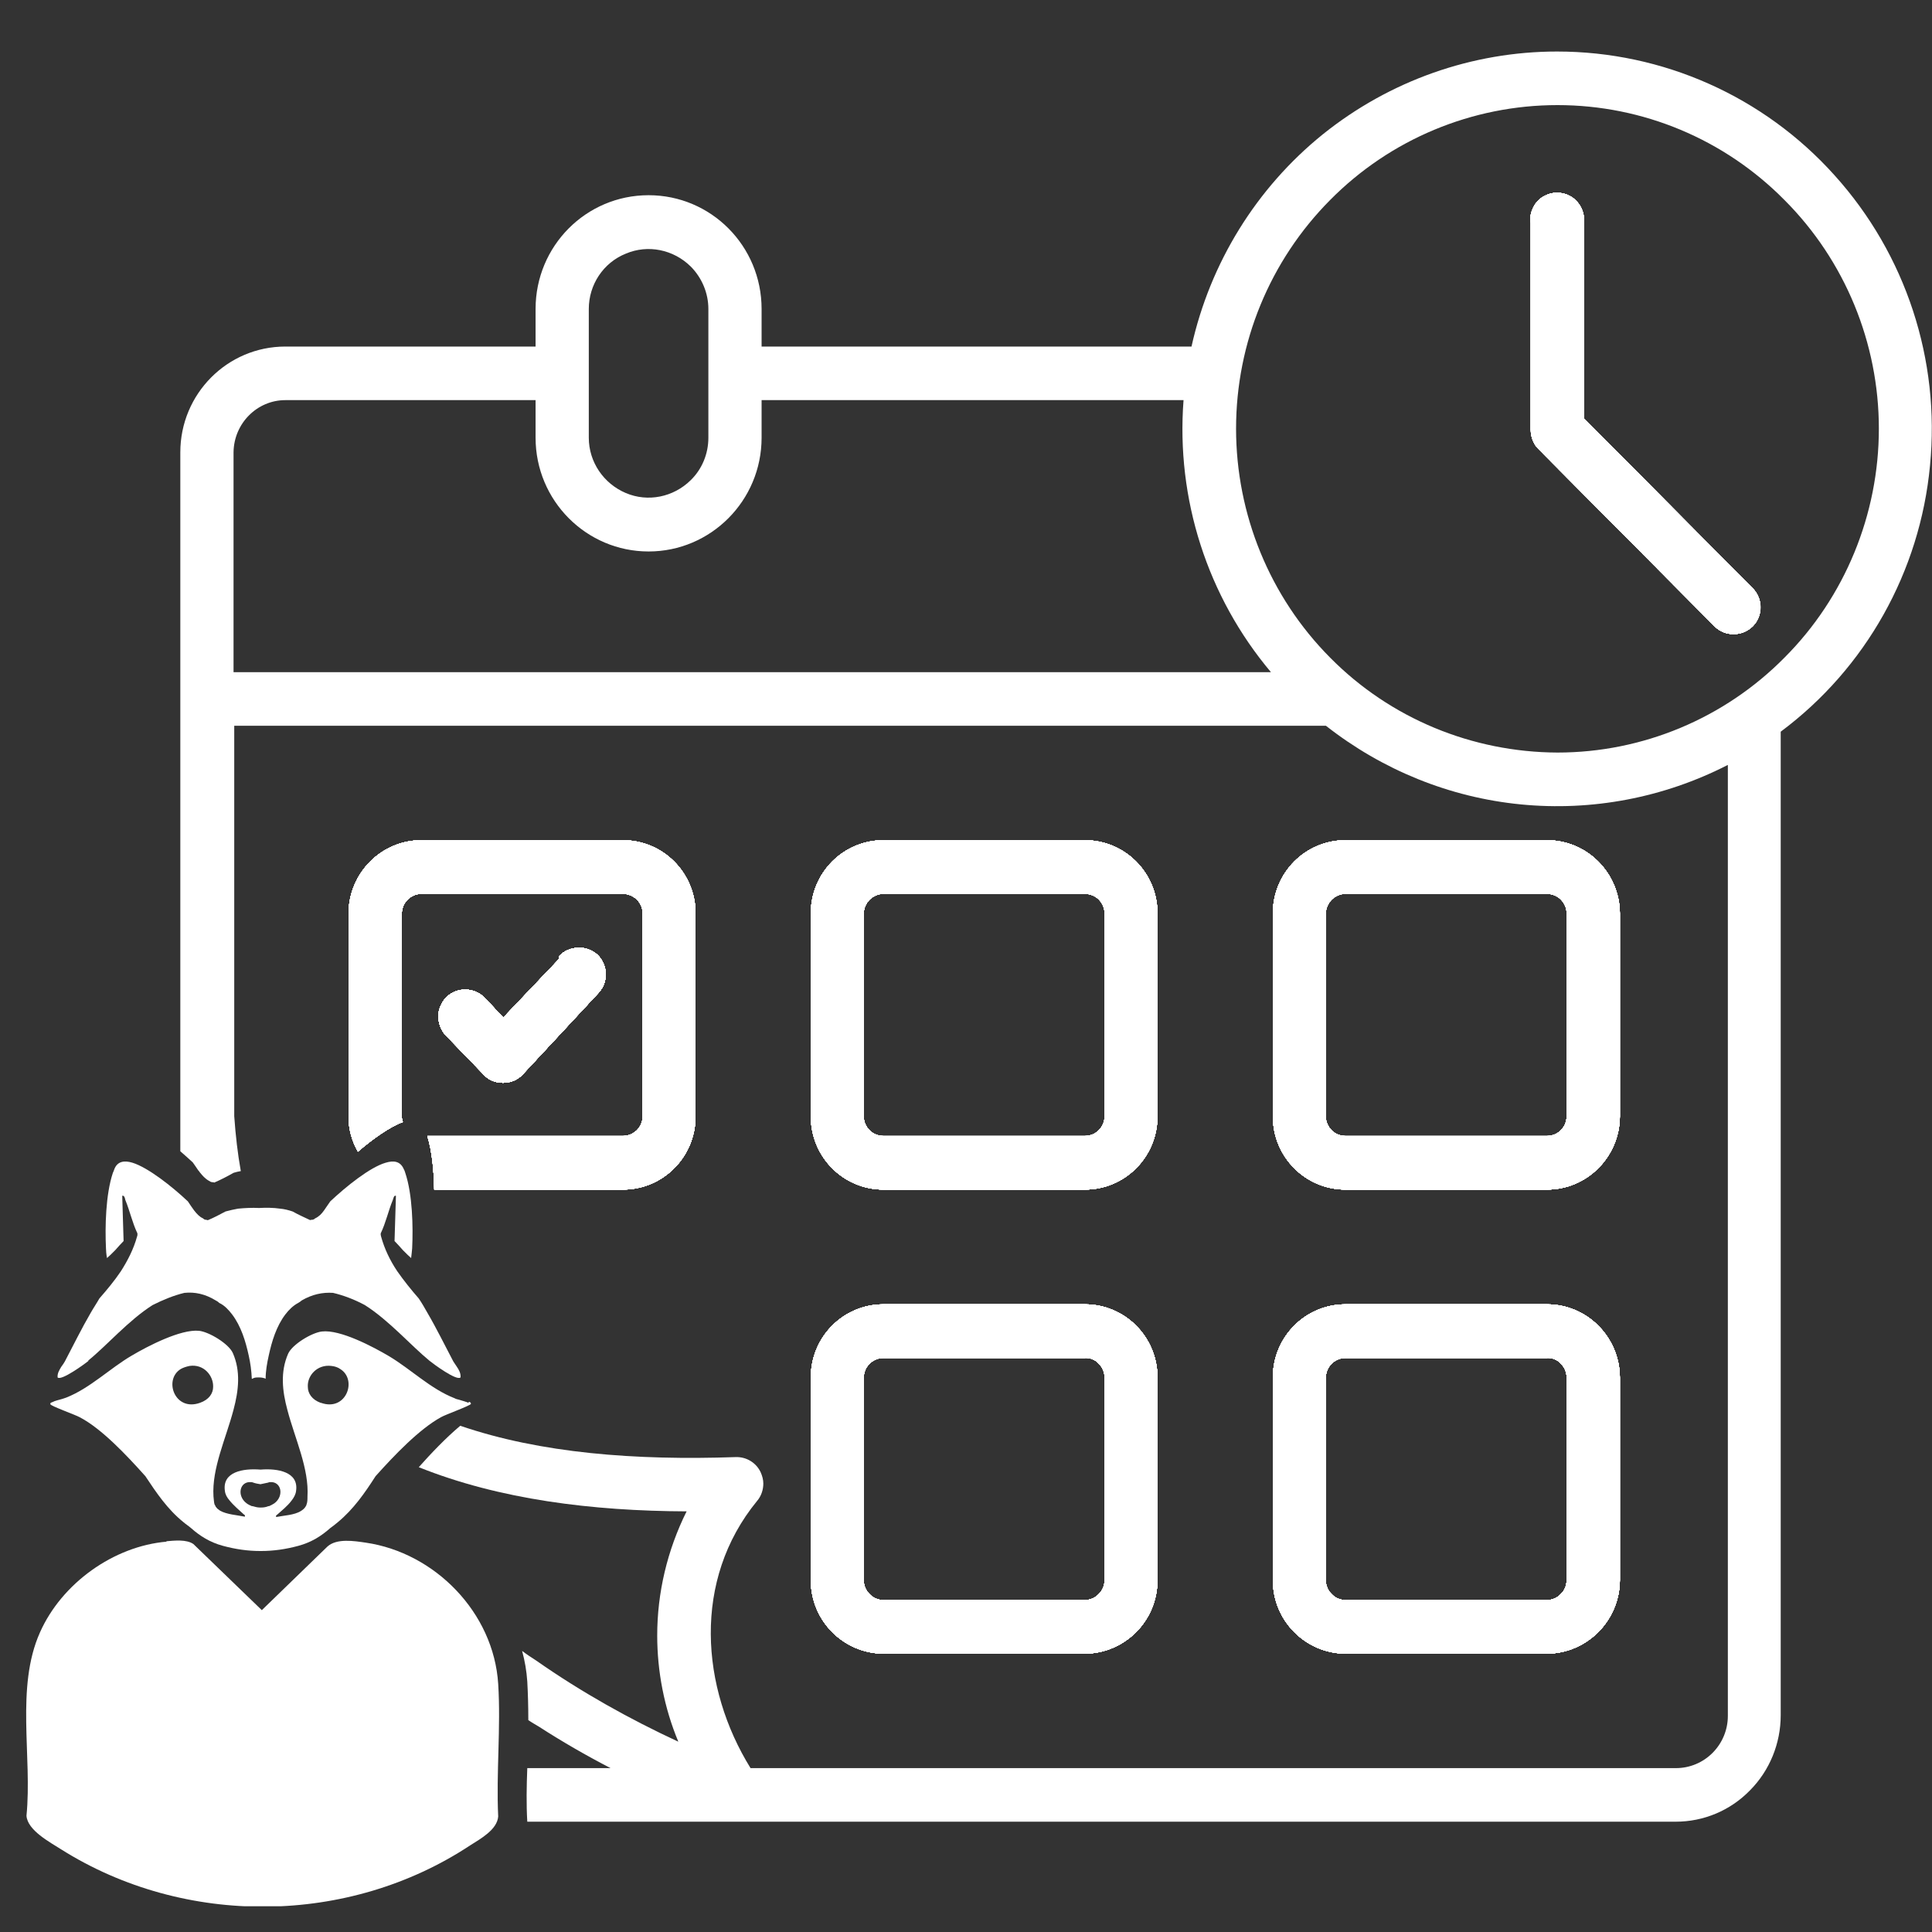 <svg width="75" height="75" viewBox="0 0 75 75" fill="none" xmlns="http://www.w3.org/2000/svg">
<rect x="0" y="0" width="75" height="75" fill="#333333" stroke="none"/>
<g clip-path="url(#clip0_2704_8152)">
<path d="M6.448 59.832C6.77 59.805 7.239 59.751 7.508 59.94L10.164 62.506L12.713 60.035C13.075 59.711 13.746 59.819 14.202 59.886C16.885 60.278 19.166 62.601 19.34 65.37C19.447 67.044 19.259 68.827 19.34 70.515C19.3 71.028 18.656 71.38 18.253 71.636C13.531 74.756 7.172 74.81 2.383 71.798C1.94 71.515 1.068 71.055 1.028 70.488C1.256 68.192 0.599 65.504 1.551 63.371C2.396 61.466 4.409 60.021 6.475 59.846L6.448 59.832Z" fill="white"/>
<path d="M18.188 54.457C18.094 54.416 17.947 54.376 17.812 54.335C17.759 54.322 17.692 54.308 17.651 54.281C16.712 53.916 15.961 53.16 15.102 52.647C14.485 52.282 13.211 51.607 12.5 51.688C12.111 51.729 11.346 52.188 11.185 52.552C10.877 53.255 10.957 53.998 11.158 54.74C11.453 55.861 12.003 57.009 11.936 58.103C11.936 58.211 11.936 58.319 11.896 58.414C11.896 58.441 11.869 58.468 11.856 58.495C11.842 58.522 11.816 58.549 11.789 58.576C11.762 58.603 11.722 58.63 11.681 58.657C11.427 58.819 10.997 58.833 10.742 58.887H10.716C10.702 58.819 10.742 58.819 10.769 58.792C10.93 58.644 11.158 58.468 11.319 58.252C11.413 58.13 11.48 58.009 11.494 57.874C11.601 57.131 10.769 56.996 10.112 57.05C9.441 56.996 8.623 57.131 8.73 57.874C8.743 58.009 8.811 58.13 8.904 58.238C9.065 58.441 9.294 58.63 9.454 58.779C9.481 58.806 9.522 58.806 9.508 58.873C9.508 58.873 9.495 58.873 9.481 58.873C9.226 58.819 8.797 58.792 8.542 58.644C8.502 58.617 8.475 58.59 8.435 58.563C8.408 58.536 8.395 58.508 8.368 58.481C8.368 58.455 8.341 58.428 8.328 58.401C8.301 58.306 8.301 58.184 8.287 58.09C8.22 56.996 8.77 55.848 9.065 54.727C9.267 53.971 9.347 53.228 9.039 52.525C8.878 52.161 8.113 51.702 7.724 51.661C7.013 51.593 5.738 52.255 5.121 52.62C4.263 53.12 3.498 53.889 2.572 54.254C2.519 54.268 2.465 54.295 2.411 54.308C2.277 54.349 2.13 54.376 2.036 54.43C1.995 54.443 1.942 54.457 1.955 54.511C1.955 54.578 2.948 54.929 3.109 55.024C3.954 55.47 4.92 56.496 5.644 57.306C6.074 57.955 6.503 58.59 7.12 59.089C7.214 59.17 7.321 59.238 7.415 59.319C7.764 59.63 8.153 59.873 8.65 60.008C9.146 60.143 9.629 60.21 10.098 60.21H10.139C10.608 60.21 11.091 60.143 11.588 60.008C12.084 59.873 12.473 59.63 12.822 59.319C12.916 59.251 13.023 59.17 13.117 59.089C13.721 58.59 14.163 57.955 14.579 57.306C15.304 56.496 16.283 55.47 17.128 55.011C17.289 54.916 18.268 54.565 18.282 54.497C18.282 54.443 18.242 54.43 18.201 54.416L18.188 54.457ZM7.764 54.457C6.785 54.808 6.342 53.565 7.013 53.147C7.107 53.093 7.228 53.052 7.362 53.025C7.912 52.944 8.287 53.403 8.274 53.836C8.274 54.092 8.113 54.335 7.764 54.457ZM10.447 58.468C10.447 58.468 10.434 58.468 10.42 58.468C10.326 58.508 10.233 58.522 10.139 58.522H10.085C9.991 58.522 9.897 58.495 9.803 58.468C9.803 58.468 9.803 58.468 9.776 58.468C9.709 58.441 9.629 58.401 9.575 58.36C9.186 58.076 9.294 57.496 9.75 57.536C9.79 57.536 9.817 57.55 9.857 57.563C9.937 57.59 10.031 57.604 10.112 57.617C10.192 57.604 10.286 57.577 10.367 57.563C10.407 57.563 10.434 57.536 10.474 57.536C10.93 57.496 11.037 58.076 10.649 58.36C10.581 58.401 10.514 58.441 10.447 58.468ZM12.446 54.457C12.111 54.335 11.95 54.092 11.95 53.836C11.923 53.403 12.312 52.958 12.862 53.025C12.996 53.039 13.117 53.079 13.211 53.147C13.882 53.565 13.439 54.808 12.46 54.457H12.446Z" fill="white"/>
<path d="M3.416 52.823C4.127 52.255 4.986 51.256 5.925 50.662C6.328 50.459 6.757 50.283 7.159 50.189C7.562 50.148 7.964 50.23 8.38 50.486C8.434 50.513 8.474 50.54 8.514 50.581C8.716 50.675 8.877 50.851 9.011 51.026C9.359 51.486 9.534 52.066 9.655 52.62C9.722 52.917 9.762 53.214 9.775 53.525C9.802 53.525 9.816 53.511 9.842 53.498C9.91 53.471 9.977 53.471 10.044 53.471C10.044 53.471 10.178 53.471 10.245 53.498C10.272 53.498 10.285 53.511 10.312 53.525C10.312 53.228 10.366 52.917 10.433 52.62C10.553 52.066 10.728 51.486 11.077 51.026C11.211 50.851 11.372 50.689 11.573 50.581C11.613 50.554 11.667 50.527 11.707 50.486C12.123 50.243 12.526 50.162 12.928 50.189C13.331 50.283 13.76 50.446 14.162 50.662C15.101 51.256 15.96 52.242 16.671 52.823C16.819 52.944 17.731 53.62 17.878 53.471C17.892 53.322 17.825 53.187 17.731 53.052C17.691 52.985 17.637 52.917 17.597 52.85C17.261 52.215 16.953 51.58 16.59 50.959C16.483 50.77 16.376 50.581 16.255 50.405C15.96 50.067 15.678 49.716 15.423 49.352C15.142 48.933 14.927 48.487 14.793 48.001C14.793 47.974 14.779 47.961 14.779 47.934C14.779 47.934 14.779 47.934 14.779 47.92C14.779 47.92 14.779 47.893 14.779 47.88C14.981 47.461 15.075 47.002 15.249 46.583C15.276 46.515 15.289 46.394 15.37 46.421L15.343 47.299L15.316 48.177C15.423 48.285 15.531 48.406 15.638 48.528C15.638 48.528 15.665 48.555 15.678 48.568C15.772 48.663 15.853 48.744 15.96 48.838C15.973 48.703 16 48.514 16 48.46C16.04 47.623 16.014 46.367 15.732 45.529C15.718 45.489 15.705 45.435 15.678 45.394C15.544 45.07 15.276 45.043 14.967 45.138C14.364 45.313 13.438 46.056 12.821 46.637C12.74 46.758 12.66 46.867 12.579 46.988C12.485 47.123 12.378 47.231 12.23 47.299C12.204 47.326 12.163 47.353 12.096 47.353C12.083 47.353 12.056 47.353 12.043 47.366C11.815 47.258 11.573 47.15 11.358 47.029C11.197 46.975 11.036 46.934 10.875 46.92C10.607 46.88 10.325 46.88 10.057 46.894C9.789 46.88 9.507 46.894 9.239 46.92C9.078 46.947 8.917 46.988 8.756 47.029C8.528 47.15 8.3 47.272 8.072 47.366C8.058 47.366 8.031 47.366 8.018 47.353C7.951 47.353 7.924 47.339 7.884 47.299C7.736 47.231 7.642 47.123 7.535 46.988C7.454 46.88 7.374 46.758 7.293 46.637C6.676 46.056 5.751 45.327 5.147 45.138C4.838 45.043 4.557 45.07 4.436 45.394C4.423 45.435 4.409 45.475 4.382 45.529C4.101 46.367 4.074 47.623 4.114 48.46C4.114 48.528 4.127 48.703 4.154 48.838C4.248 48.757 4.342 48.663 4.436 48.568C4.436 48.568 4.463 48.541 4.476 48.528C4.584 48.406 4.691 48.285 4.798 48.177L4.771 47.299L4.745 46.421C4.825 46.394 4.852 46.515 4.865 46.583C5.04 47.002 5.134 47.461 5.335 47.88C5.335 47.88 5.335 47.907 5.335 47.92C5.335 47.92 5.335 47.92 5.335 47.934C5.335 47.947 5.335 47.974 5.321 48.001C5.187 48.487 4.959 48.933 4.691 49.352C4.436 49.73 4.154 50.067 3.859 50.405C3.752 50.594 3.631 50.77 3.524 50.959C3.162 51.58 2.853 52.215 2.518 52.85C2.477 52.917 2.437 52.985 2.383 53.052C2.303 53.187 2.222 53.309 2.236 53.471C2.37 53.62 3.296 52.944 3.443 52.823H3.416Z" fill="white"/>
<path fill-rule="evenodd" clip-rule="evenodd" d="M23.187 37.061C22.985 36.886 22.704 36.778 22.436 36.791C22.167 36.805 21.899 36.913 21.711 37.115V37.223L19.538 39.506L18.827 38.749C18.424 38.331 17.767 38.304 17.351 38.696C17.15 38.885 17.029 39.155 17.016 39.425C17.016 39.708 17.11 39.979 17.297 40.181L18.773 41.707C18.961 41.923 19.229 42.032 19.524 42.032C19.82 42.032 20.088 41.923 20.289 41.707L23.227 38.547C23.63 38.115 23.603 37.467 23.187 37.061Z" fill="white"/>
<path fill-rule="evenodd" clip-rule="evenodd" d="M23.187 37.061C22.985 36.886 22.704 36.778 22.436 36.791C22.167 36.805 21.899 36.913 21.711 37.115V37.223L19.538 39.506L18.827 38.749C18.424 38.331 17.767 38.304 17.351 38.696C17.15 38.885 17.029 39.155 17.016 39.425C17.016 39.708 17.11 39.979 17.297 40.181L18.773 41.707C18.961 41.923 19.229 42.032 19.524 42.032C19.82 42.032 20.088 41.923 20.289 41.707L23.227 38.547C23.63 38.115 23.603 37.467 23.187 37.061Z" fill="white"/>
<path fill-rule="evenodd" clip-rule="evenodd" d="M23.187 37.061C22.985 36.886 22.704 36.778 22.436 36.791C22.167 36.805 21.899 36.913 21.711 37.115V37.223L19.538 39.506L18.827 38.749C18.424 38.331 17.767 38.304 17.351 38.696C17.15 38.885 17.029 39.155 17.016 39.425C17.016 39.708 17.11 39.979 17.297 40.181L18.773 41.707C18.961 41.923 19.229 42.032 19.524 42.032C19.82 42.032 20.088 41.923 20.289 41.707L23.227 38.547C23.63 38.115 23.603 37.467 23.187 37.061Z" fill="white"/>
<path fill-rule="evenodd" clip-rule="evenodd" d="M23.187 37.061C22.985 36.886 22.704 36.778 22.436 36.791C22.167 36.805 21.899 36.913 21.711 37.115V37.223L19.538 39.506L18.827 38.749C18.424 38.331 17.767 38.304 17.351 38.696C17.15 38.885 17.029 39.155 17.016 39.425C17.016 39.708 17.11 39.979 17.297 40.181L18.773 41.707C18.961 41.923 19.229 42.032 19.524 42.032C19.82 42.032 20.088 41.923 20.289 41.707L23.227 38.547C23.63 38.115 23.603 37.467 23.187 37.061Z" fill="white"/>
<path fill-rule="evenodd" clip-rule="evenodd" d="M24.183 32.618H16.362C14.806 32.618 13.545 33.888 13.531 35.454V43.342C13.531 43.841 13.665 44.3 13.893 44.706C14.457 44.219 15.141 43.733 15.637 43.558C15.611 43.49 15.597 43.423 15.597 43.342V35.468C15.597 35.049 15.933 34.698 16.362 34.698H24.183C24.384 34.698 24.572 34.779 24.72 34.914C24.867 35.062 24.948 35.252 24.948 35.454V43.342C24.948 43.544 24.867 43.733 24.72 43.882C24.572 44.017 24.384 44.098 24.183 44.098H16.59C16.778 44.706 16.845 45.475 16.858 46.178H24.183C25.739 46.178 27 44.908 27 43.342V35.454C27 33.888 25.739 32.618 24.183 32.618Z" fill="white"/>
<path fill-rule="evenodd" clip-rule="evenodd" d="M23.187 37.061C22.985 36.886 22.704 36.778 22.436 36.791C22.167 36.805 21.899 36.913 21.711 37.115V37.223L19.538 39.506L18.827 38.749C18.424 38.331 17.767 38.304 17.351 38.696C17.15 38.885 17.029 39.155 17.016 39.425C17.016 39.708 17.11 39.979 17.297 40.181L18.773 41.707C18.961 41.923 19.229 42.032 19.524 42.032C19.82 42.032 20.088 41.923 20.289 41.707L23.227 38.547C23.63 38.115 23.603 37.467 23.187 37.061Z" fill="white"/>
<path fill-rule="evenodd" clip-rule="evenodd" d="M23.187 37.061C22.985 36.886 22.704 36.778 22.436 36.791C22.167 36.805 21.899 36.913 21.711 37.115V37.223L19.538 39.506L18.827 38.749C18.424 38.331 17.767 38.304 17.351 38.696C17.15 38.885 17.029 39.155 17.016 39.425C17.016 39.708 17.11 39.979 17.297 40.181L18.773 41.707C18.961 41.923 19.229 42.032 19.524 42.032C19.82 42.032 20.088 41.923 20.289 41.707L23.227 38.547C23.63 38.115 23.603 37.467 23.187 37.061Z" fill="white"/>
<path fill-rule="evenodd" clip-rule="evenodd" d="M68.037 24.312C67.621 24.717 66.963 24.717 66.561 24.312L59.746 17.451C59.531 17.248 59.424 16.965 59.424 16.681V8.618H59.41C59.383 8.321 59.491 8.037 59.679 7.821C59.88 7.605 60.162 7.483 60.443 7.483C60.725 7.483 61.02 7.605 61.208 7.821C61.409 8.037 61.503 8.321 61.49 8.618V16.249L68.037 22.84C68.439 23.245 68.439 23.907 68.037 24.312Z" fill="white"/>
<path fill-rule="evenodd" clip-rule="evenodd" d="M23.187 37.061C22.985 36.886 22.704 36.778 22.436 36.791C22.167 36.805 21.899 36.913 21.711 37.115V37.223L19.538 39.506L18.827 38.749C18.424 38.331 17.767 38.304 17.351 38.696C17.15 38.885 17.029 39.155 17.016 39.425C17.016 39.708 17.11 39.979 17.297 40.181L18.773 41.707C18.961 41.923 19.229 42.032 19.524 42.032C19.82 42.032 20.088 41.923 20.289 41.707L23.227 38.547C23.63 38.115 23.603 37.467 23.187 37.061Z" fill="white"/>
<path fill-rule="evenodd" clip-rule="evenodd" d="M23.187 37.061C22.985 36.886 22.704 36.778 22.436 36.791C22.167 36.805 21.899 36.913 21.711 37.115V37.223L19.538 39.506L18.827 38.749C18.424 38.331 17.767 38.304 17.351 38.696C17.15 38.885 17.029 39.155 17.016 39.425C17.016 39.708 17.11 39.979 17.297 40.181L18.773 41.707C18.961 41.923 19.229 42.032 19.524 42.032C19.82 42.032 20.088 41.923 20.289 41.707L23.227 38.547C23.63 38.115 23.603 37.467 23.187 37.061Z" fill="white"/>
<path fill-rule="evenodd" clip-rule="evenodd" d="M23.187 37.061C22.985 36.886 22.704 36.778 22.436 36.791C22.167 36.805 21.899 36.913 21.711 37.115V37.223L19.538 39.506L18.827 38.749C18.424 38.331 17.767 38.304 17.351 38.696C17.15 38.885 17.029 39.155 17.016 39.425C17.016 39.708 17.11 39.979 17.297 40.181L18.773 41.707C18.961 41.923 19.229 42.032 19.524 42.032C19.82 42.032 20.088 41.923 20.289 41.707L23.227 38.547C23.63 38.115 23.603 37.467 23.187 37.061Z" fill="white"/>
<path fill-rule="evenodd" clip-rule="evenodd" d="M24.183 32.618H16.362C14.806 32.618 13.545 33.888 13.531 35.454V43.342C13.531 43.841 13.665 44.3 13.893 44.706C14.457 44.219 15.141 43.733 15.637 43.558C15.611 43.49 15.597 43.423 15.597 43.342V35.468C15.597 35.049 15.933 34.698 16.362 34.698H24.183C24.384 34.698 24.572 34.779 24.72 34.914C24.867 35.062 24.948 35.252 24.948 35.454V43.342C24.948 43.544 24.867 43.733 24.72 43.882C24.572 44.017 24.384 44.098 24.183 44.098H16.59C16.778 44.706 16.845 45.475 16.858 46.178H24.183C25.739 46.178 27 44.908 27 43.342V35.454C27 33.888 25.739 32.618 24.183 32.618Z" fill="white"/>
<path fill-rule="evenodd" clip-rule="evenodd" d="M23.187 37.061C22.985 36.886 22.704 36.778 22.436 36.791C22.167 36.805 21.899 36.913 21.711 37.115V37.223L19.538 39.506L18.827 38.749C18.424 38.331 17.767 38.304 17.351 38.696C17.15 38.885 17.029 39.155 17.016 39.425C17.016 39.708 17.11 39.979 17.297 40.181L18.773 41.707C18.961 41.923 19.229 42.032 19.524 42.032C19.82 42.032 20.088 41.923 20.289 41.707L23.227 38.547C23.63 38.115 23.603 37.467 23.187 37.061Z" fill="white"/>
<path fill-rule="evenodd" clip-rule="evenodd" d="M23.187 37.061C22.985 36.886 22.704 36.778 22.436 36.791C22.167 36.805 21.899 36.913 21.711 37.115V37.223L19.538 39.506L18.827 38.749C18.424 38.331 17.767 38.304 17.351 38.696C17.15 38.885 17.029 39.155 17.016 39.425C17.016 39.708 17.11 39.979 17.297 40.181L18.773 41.707C18.961 41.923 19.229 42.032 19.524 42.032C19.82 42.032 20.088 41.923 20.289 41.707L23.227 38.547C23.63 38.115 23.603 37.467 23.187 37.061Z" fill="white"/>
<path fill-rule="evenodd" clip-rule="evenodd" d="M42.115 32.618H34.294C32.738 32.618 31.477 33.888 31.477 35.454V43.342C31.477 44.908 32.738 46.178 34.294 46.178H42.115C43.671 46.178 44.932 44.908 44.932 43.342V35.454C44.932 33.888 43.671 32.618 42.115 32.618ZM42.88 43.342C42.88 43.544 42.799 43.733 42.652 43.882C42.517 44.017 42.316 44.098 42.115 44.098H34.294C34.093 44.098 33.891 44.017 33.757 43.882C33.61 43.733 33.529 43.544 33.529 43.342V35.468C33.529 35.049 33.878 34.698 34.294 34.698H42.115C42.316 34.698 42.517 34.779 42.652 34.914C42.799 35.062 42.88 35.252 42.88 35.454V43.342Z" fill="white"/>
<path fill-rule="evenodd" clip-rule="evenodd" d="M42.115 50.635H34.294C32.738 50.635 31.477 51.904 31.477 53.471V61.345C31.477 62.912 32.738 64.181 34.294 64.195H42.115C43.671 64.181 44.932 62.912 44.932 61.345V53.471C44.932 51.904 43.671 50.635 42.115 50.635ZM42.88 61.345C42.88 61.547 42.799 61.75 42.652 61.885C42.517 62.034 42.316 62.115 42.115 62.115H34.294C34.093 62.115 33.891 62.034 33.757 61.885C33.61 61.75 33.529 61.547 33.529 61.345V53.484C33.529 53.052 33.878 52.715 34.294 52.715H42.115C42.316 52.701 42.517 52.782 42.652 52.931C42.799 53.079 42.88 53.268 42.88 53.471V61.345Z" fill="white"/>
<path fill-rule="evenodd" clip-rule="evenodd" d="M60.053 32.618H52.231C50.675 32.618 49.414 33.888 49.414 35.454V43.342C49.414 44.908 50.675 46.178 52.231 46.178H60.053C61.609 46.178 62.87 44.908 62.883 43.342V35.454C62.87 33.888 61.609 32.618 60.053 32.618ZM60.817 43.342C60.817 43.544 60.737 43.733 60.589 43.882C60.455 44.017 60.254 44.098 60.053 44.098H52.231C52.03 44.098 51.829 44.017 51.695 43.882C51.547 43.733 51.467 43.544 51.467 43.342V35.468C51.467 35.049 51.815 34.698 52.231 34.698H60.053C60.254 34.698 60.455 34.779 60.589 34.914C60.737 35.062 60.817 35.252 60.817 35.454V43.342Z" fill="white"/>
<path fill-rule="evenodd" clip-rule="evenodd" d="M60.053 50.635H52.231C50.675 50.635 49.414 51.904 49.414 53.471V61.345C49.414 62.912 50.675 64.181 52.231 64.195H60.053C61.609 64.181 62.87 62.912 62.883 61.345V53.471C62.87 51.904 61.609 50.635 60.053 50.635ZM60.817 61.345C60.817 61.547 60.737 61.75 60.589 61.885C60.455 62.034 60.254 62.115 60.053 62.115H52.231C52.03 62.115 51.829 62.034 51.695 61.885C51.547 61.75 51.467 61.547 51.467 61.345V53.484C51.467 53.052 51.815 52.715 52.231 52.715H60.053C60.254 52.701 60.455 52.782 60.589 52.931C60.737 53.079 60.817 53.268 60.817 53.471V61.345Z" fill="white"/>
<path fill-rule="evenodd" clip-rule="evenodd" d="M23.187 37.061C22.985 36.886 22.704 36.778 22.436 36.791C22.167 36.805 21.899 36.913 21.711 37.115V37.223L19.538 39.506L18.827 38.749C18.424 38.331 17.767 38.304 17.351 38.696C17.15 38.885 17.029 39.155 17.016 39.425C17.016 39.708 17.11 39.979 17.297 40.181L18.773 41.707C18.961 41.923 19.229 42.032 19.524 42.032C19.82 42.032 20.088 41.923 20.289 41.707L23.227 38.547C23.63 38.115 23.603 37.467 23.187 37.061Z" fill="white"/>
<path fill-rule="evenodd" clip-rule="evenodd" d="M23.187 37.061C22.985 36.886 22.704 36.778 22.436 36.791C22.167 36.805 21.899 36.913 21.711 37.115V37.223L19.538 39.506L18.827 38.749C18.424 38.331 17.767 38.304 17.351 38.696C17.15 38.885 17.029 39.155 17.016 39.425C17.016 39.708 17.11 39.979 17.297 40.181L18.773 41.707C18.961 41.923 19.229 42.032 19.524 42.032C19.82 42.032 20.088 41.923 20.289 41.707L23.227 38.547C23.63 38.115 23.603 37.467 23.187 37.061Z" fill="white"/>
<path fill-rule="evenodd" clip-rule="evenodd" d="M23.187 37.061C22.985 36.886 22.704 36.778 22.436 36.791C22.167 36.805 21.899 36.913 21.711 37.115V37.223L19.538 39.506L18.827 38.749C18.424 38.331 17.767 38.304 17.351 38.696C17.15 38.885 17.029 39.155 17.016 39.425C17.016 39.708 17.11 39.979 17.297 40.181L18.773 41.707C18.961 41.923 19.229 42.032 19.524 42.032C19.82 42.032 20.088 41.923 20.289 41.707L23.227 38.547C23.63 38.115 23.603 37.467 23.187 37.061Z" fill="white"/>
<path fill-rule="evenodd" clip-rule="evenodd" d="M24.183 32.618H16.362C14.806 32.618 13.545 33.888 13.531 35.454V43.342C13.531 43.841 13.665 44.3 13.893 44.706C14.457 44.219 15.141 43.733 15.637 43.558C15.611 43.49 15.597 43.423 15.597 43.342V35.468C15.597 35.049 15.933 34.698 16.362 34.698H24.183C24.384 34.698 24.572 34.779 24.72 34.914C24.867 35.062 24.948 35.252 24.948 35.454V43.342C24.948 43.544 24.867 43.733 24.72 43.882C24.572 44.017 24.384 44.098 24.183 44.098H16.59C16.778 44.706 16.845 45.475 16.858 46.178H24.183C25.739 46.178 27 44.908 27 43.342V35.454C27 33.888 25.739 32.618 24.183 32.618Z" fill="white"/>
<path fill-rule="evenodd" clip-rule="evenodd" d="M23.187 37.061C22.985 36.886 22.704 36.778 22.436 36.791C22.167 36.805 21.899 36.913 21.711 37.115V37.223L19.538 39.506L18.827 38.749C18.424 38.331 17.767 38.304 17.351 38.696C17.15 38.885 17.029 39.155 17.016 39.425C17.016 39.708 17.11 39.979 17.297 40.181L18.773 41.707C18.961 41.923 19.229 42.032 19.524 42.032C19.82 42.032 20.088 41.923 20.289 41.707L23.227 38.547C23.63 38.115 23.603 37.467 23.187 37.061Z" fill="white"/>
<path fill-rule="evenodd" clip-rule="evenodd" d="M23.187 37.061C22.985 36.886 22.704 36.778 22.436 36.791C22.167 36.805 21.899 36.913 21.711 37.115V37.223L19.538 39.506L18.827 38.749C18.424 38.331 17.767 38.304 17.351 38.696C17.15 38.885 17.029 39.155 17.016 39.425C17.016 39.708 17.11 39.979 17.297 40.181L18.773 41.707C18.961 41.923 19.229 42.032 19.524 42.032C19.82 42.032 20.088 41.923 20.289 41.707L23.227 38.547C23.63 38.115 23.603 37.467 23.187 37.061Z" fill="white"/>
<path fill-rule="evenodd" clip-rule="evenodd" d="M42.115 32.618H34.294C32.738 32.618 31.477 33.888 31.477 35.454V43.342C31.477 44.908 32.738 46.178 34.294 46.178H42.115C43.671 46.178 44.932 44.908 44.932 43.342V35.454C44.932 33.888 43.671 32.618 42.115 32.618ZM42.88 43.342C42.88 43.544 42.799 43.733 42.652 43.882C42.517 44.017 42.316 44.098 42.115 44.098H34.294C34.093 44.098 33.891 44.017 33.757 43.882C33.61 43.733 33.529 43.544 33.529 43.342V35.468C33.529 35.049 33.878 34.698 34.294 34.698H42.115C42.316 34.698 42.517 34.779 42.652 34.914C42.799 35.062 42.88 35.252 42.88 35.454V43.342Z" fill="white"/>
<path fill-rule="evenodd" clip-rule="evenodd" d="M42.115 50.635H34.294C32.738 50.635 31.477 51.904 31.477 53.471V61.345C31.477 62.912 32.738 64.181 34.294 64.195H42.115C43.671 64.181 44.932 62.912 44.932 61.345V53.471C44.932 51.904 43.671 50.635 42.115 50.635ZM42.88 61.345C42.88 61.547 42.799 61.75 42.652 61.885C42.517 62.034 42.316 62.115 42.115 62.115H34.294C34.093 62.115 33.891 62.034 33.757 61.885C33.61 61.75 33.529 61.547 33.529 61.345V53.484C33.529 53.052 33.878 52.715 34.294 52.715H42.115C42.316 52.701 42.517 52.782 42.652 52.931C42.799 53.079 42.88 53.268 42.88 53.471V61.345Z" fill="white"/>
<path fill-rule="evenodd" clip-rule="evenodd" d="M60.053 32.618H52.231C50.675 32.618 49.414 33.888 49.414 35.454V43.342C49.414 44.908 50.675 46.178 52.231 46.178H60.053C61.609 46.178 62.87 44.908 62.883 43.342V35.454C62.87 33.888 61.609 32.618 60.053 32.618ZM60.817 43.342C60.817 43.544 60.737 43.733 60.589 43.882C60.455 44.017 60.254 44.098 60.053 44.098H52.231C52.03 44.098 51.829 44.017 51.695 43.882C51.547 43.733 51.467 43.544 51.467 43.342V35.468C51.467 35.049 51.815 34.698 52.231 34.698H60.053C60.254 34.698 60.455 34.779 60.589 34.914C60.737 35.062 60.817 35.252 60.817 35.454V43.342Z" fill="white"/>
<path fill-rule="evenodd" clip-rule="evenodd" d="M60.053 50.635H52.231C50.675 50.635 49.414 51.904 49.414 53.471V61.345C49.414 62.912 50.675 64.181 52.231 64.195H60.053C61.609 64.181 62.87 62.912 62.883 61.345V53.471C62.87 51.904 61.609 50.635 60.053 50.635ZM60.817 61.345C60.817 61.547 60.737 61.75 60.589 61.885C60.455 62.034 60.254 62.115 60.053 62.115H52.231C52.03 62.115 51.829 62.034 51.695 61.885C51.547 61.75 51.467 61.547 51.467 61.345V53.484C51.467 53.052 51.815 52.715 52.231 52.715H60.053C60.254 52.701 60.455 52.782 60.589 52.931C60.737 53.079 60.817 53.268 60.817 53.471V61.345Z" fill="white"/>
<path fill-rule="evenodd" clip-rule="evenodd" d="M68.037 24.312C67.621 24.717 66.963 24.717 66.561 24.312L59.746 17.451C59.531 17.248 59.424 16.965 59.424 16.681V8.618H59.41C59.383 8.321 59.491 8.037 59.679 7.821C59.88 7.605 60.162 7.483 60.443 7.483C60.725 7.483 61.02 7.605 61.208 7.821C61.409 8.037 61.503 8.321 61.49 8.618V16.249L68.037 22.84C68.439 23.245 68.439 23.907 68.037 24.312Z" fill="white"/>
<path fill-rule="evenodd" clip-rule="evenodd" d="M68.037 24.312C67.621 24.717 66.963 24.717 66.561 24.312L59.746 17.451C59.531 17.248 59.424 16.965 59.424 16.681V8.618H59.41C59.383 8.321 59.491 8.037 59.679 7.821C59.88 7.605 60.162 7.483 60.443 7.483C60.725 7.483 61.02 7.605 61.208 7.821C61.409 8.037 61.503 8.321 61.49 8.618V16.249L68.037 22.84C68.439 23.245 68.439 23.907 68.037 24.312Z" fill="white"/>
<path fill-rule="evenodd" clip-rule="evenodd" d="M60.053 50.635H52.231C50.675 50.635 49.414 51.904 49.414 53.471V61.345C49.414 62.912 50.675 64.181 52.231 64.195H60.053C61.609 64.181 62.87 62.912 62.883 61.345V53.471C62.87 51.904 61.609 50.635 60.053 50.635ZM60.817 61.345C60.817 61.547 60.737 61.75 60.589 61.885C60.455 62.034 60.254 62.115 60.053 62.115H52.231C52.03 62.115 51.829 62.034 51.695 61.885C51.547 61.75 51.467 61.547 51.467 61.345V53.484C51.467 53.052 51.815 52.715 52.231 52.715H60.053C60.254 52.701 60.455 52.782 60.589 52.931C60.737 53.079 60.817 53.268 60.817 53.471V61.345Z" fill="white"/>
<path fill-rule="evenodd" clip-rule="evenodd" d="M60.053 32.618H52.231C50.675 32.618 49.414 33.888 49.414 35.454V43.342C49.414 44.908 50.675 46.178 52.231 46.178H60.053C61.609 46.178 62.87 44.908 62.883 43.342V35.454C62.87 33.888 61.609 32.618 60.053 32.618ZM60.817 43.342C60.817 43.544 60.737 43.733 60.589 43.882C60.455 44.017 60.254 44.098 60.053 44.098H52.231C52.03 44.098 51.829 44.017 51.695 43.882C51.547 43.733 51.467 43.544 51.467 43.342V35.468C51.467 35.049 51.815 34.698 52.231 34.698H60.053C60.254 34.698 60.455 34.779 60.589 34.914C60.737 35.062 60.817 35.252 60.817 35.454V43.342Z" fill="white"/>
<path fill-rule="evenodd" clip-rule="evenodd" d="M42.115 50.635H34.294C32.738 50.635 31.477 51.904 31.477 53.471V61.345C31.477 62.912 32.738 64.181 34.294 64.195H42.115C43.671 64.181 44.932 62.912 44.932 61.345V53.471C44.932 51.904 43.671 50.635 42.115 50.635ZM42.88 61.345C42.88 61.547 42.799 61.75 42.652 61.885C42.517 62.034 42.316 62.115 42.115 62.115H34.294C34.093 62.115 33.891 62.034 33.757 61.885C33.61 61.75 33.529 61.547 33.529 61.345V53.484C33.529 53.052 33.878 52.715 34.294 52.715H42.115C42.316 52.701 42.517 52.782 42.652 52.931C42.799 53.079 42.88 53.268 42.88 53.471V61.345Z" fill="white"/>
<path fill-rule="evenodd" clip-rule="evenodd" d="M42.115 32.618H34.294C32.738 32.618 31.477 33.888 31.477 35.454V43.342C31.477 44.908 32.738 46.178 34.294 46.178H42.115C43.671 46.178 44.932 44.908 44.932 43.342V35.454C44.932 33.888 43.671 32.618 42.115 32.618ZM42.88 43.342C42.88 43.544 42.799 43.733 42.652 43.882C42.517 44.017 42.316 44.098 42.115 44.098H34.294C34.093 44.098 33.891 44.017 33.757 43.882C33.61 43.733 33.529 43.544 33.529 43.342V35.468C33.529 35.049 33.878 34.698 34.294 34.698H42.115C42.316 34.698 42.517 34.779 42.652 34.914C42.799 35.062 42.88 35.252 42.88 35.454V43.342Z" fill="white"/>
<path fill-rule="evenodd" clip-rule="evenodd" d="M23.187 37.061C22.985 36.886 22.704 36.778 22.436 36.791C22.167 36.805 21.899 36.913 21.711 37.115V37.223L19.538 39.506L18.827 38.749C18.424 38.331 17.767 38.304 17.351 38.696C17.15 38.885 17.029 39.155 17.016 39.425C17.016 39.708 17.11 39.979 17.297 40.181L18.773 41.707C18.961 41.923 19.229 42.032 19.524 42.032C19.82 42.032 20.088 41.923 20.289 41.707L23.227 38.547C23.63 38.115 23.603 37.467 23.187 37.061Z" fill="white"/>
<path fill-rule="evenodd" clip-rule="evenodd" d="M24.183 32.618H16.362C14.806 32.618 13.545 33.888 13.531 35.454V43.342C13.531 43.841 13.665 44.3 13.893 44.706C14.457 44.219 15.141 43.733 15.637 43.558C15.611 43.49 15.597 43.423 15.597 43.342V35.468C15.597 35.049 15.933 34.698 16.362 34.698H24.183C24.384 34.698 24.572 34.779 24.72 34.914C24.867 35.062 24.948 35.252 24.948 35.454V43.342C24.948 43.544 24.867 43.733 24.72 43.882C24.572 44.017 24.384 44.098 24.183 44.098H16.59C16.778 44.706 16.845 45.475 16.858 46.178H24.183C25.739 46.178 27 44.908 27 43.342V35.454C27 33.888 25.739 32.618 24.183 32.618Z" fill="white"/>
<path fill-rule="evenodd" clip-rule="evenodd" d="M23.187 37.061C22.985 36.886 22.704 36.778 22.436 36.791C22.167 36.805 21.899 36.913 21.711 37.115V37.223L19.538 39.506L18.827 38.749C18.424 38.331 17.767 38.304 17.351 38.696C17.15 38.885 17.029 39.155 17.016 39.425C17.016 39.708 17.11 39.979 17.297 40.181L18.773 41.707C18.961 41.923 19.229 42.032 19.524 42.032C19.82 42.032 20.088 41.923 20.289 41.707L23.227 38.547C23.63 38.115 23.603 37.467 23.187 37.061Z" fill="white"/>
<path fill-rule="evenodd" clip-rule="evenodd" d="M23.187 37.061C22.985 36.886 22.704 36.778 22.436 36.791C22.167 36.805 21.899 36.913 21.711 37.115V37.223L19.538 39.506L18.827 38.749C18.424 38.331 17.767 38.304 17.351 38.696C17.15 38.885 17.029 39.155 17.016 39.425C17.016 39.708 17.11 39.979 17.297 40.181L18.773 41.707C18.961 41.923 19.229 42.032 19.524 42.032C19.82 42.032 20.088 41.923 20.289 41.707L23.227 38.547C23.63 38.115 23.603 37.467 23.187 37.061Z" fill="white"/>
<path fill-rule="evenodd" clip-rule="evenodd" d="M23.187 37.061C22.985 36.886 22.704 36.778 22.436 36.791C22.167 36.805 21.899 36.913 21.711 37.115V37.223L19.538 39.506L18.827 38.749C18.424 38.331 17.767 38.304 17.351 38.696C17.15 38.885 17.029 39.155 17.016 39.425C17.016 39.708 17.11 39.979 17.297 40.181L18.773 41.707C18.961 41.923 19.229 42.032 19.524 42.032C19.82 42.032 20.088 41.923 20.289 41.707L23.227 38.547C23.63 38.115 23.603 37.467 23.187 37.061Z" fill="white"/>
<path fill-rule="evenodd" clip-rule="evenodd" d="M24.183 32.618H16.362C14.806 32.618 13.545 33.888 13.531 35.454V43.342C13.531 43.841 13.665 44.3 13.893 44.706C14.457 44.219 15.141 43.733 15.637 43.558C15.611 43.49 15.597 43.423 15.597 43.342V35.468C15.597 35.049 15.933 34.698 16.362 34.698H24.183C24.384 34.698 24.572 34.779 24.72 34.914C24.867 35.062 24.948 35.252 24.948 35.454V43.342C24.948 43.544 24.867 43.733 24.72 43.882C24.572 44.017 24.384 44.098 24.183 44.098H16.59C16.778 44.706 16.845 45.475 16.858 46.178H24.183C25.739 46.178 27 44.908 27 43.342V35.454C27 33.888 25.739 32.618 24.183 32.618Z" fill="white"/>
<path fill-rule="evenodd" clip-rule="evenodd" d="M42.115 32.618H34.294C32.738 32.618 31.477 33.888 31.477 35.454V43.342C31.477 44.908 32.738 46.178 34.294 46.178H42.115C43.671 46.178 44.932 44.908 44.932 43.342V35.454C44.932 33.888 43.671 32.618 42.115 32.618ZM42.88 43.342C42.88 43.544 42.799 43.733 42.652 43.882C42.517 44.017 42.316 44.098 42.115 44.098H34.294C34.093 44.098 33.891 44.017 33.757 43.882C33.61 43.733 33.529 43.544 33.529 43.342V35.468C33.529 35.049 33.878 34.698 34.294 34.698H42.115C42.316 34.698 42.517 34.779 42.652 34.914C42.799 35.062 42.88 35.252 42.88 35.454V43.342Z" fill="white"/>
<path fill-rule="evenodd" clip-rule="evenodd" d="M42.115 50.635H34.294C32.738 50.635 31.477 51.904 31.477 53.471V61.345C31.477 62.912 32.738 64.181 34.294 64.195H42.115C43.671 64.181 44.932 62.912 44.932 61.345V53.471C44.932 51.904 43.671 50.635 42.115 50.635ZM42.88 61.345C42.88 61.547 42.799 61.75 42.652 61.885C42.517 62.034 42.316 62.115 42.115 62.115H34.294C34.093 62.115 33.891 62.034 33.757 61.885C33.61 61.75 33.529 61.547 33.529 61.345V53.484C33.529 53.052 33.878 52.715 34.294 52.715H42.115C42.316 52.701 42.517 52.782 42.652 52.931C42.799 53.079 42.88 53.268 42.88 53.471V61.345Z" fill="white"/>
<path fill-rule="evenodd" clip-rule="evenodd" d="M60.053 32.618H52.231C50.675 32.618 49.414 33.888 49.414 35.454V43.342C49.414 44.908 50.675 46.178 52.231 46.178H60.053C61.609 46.178 62.87 44.908 62.883 43.342V35.454C62.87 33.888 61.609 32.618 60.053 32.618ZM60.817 43.342C60.817 43.544 60.737 43.733 60.589 43.882C60.455 44.017 60.254 44.098 60.053 44.098H52.231C52.03 44.098 51.829 44.017 51.695 43.882C51.547 43.733 51.467 43.544 51.467 43.342V35.468C51.467 35.049 51.815 34.698 52.231 34.698H60.053C60.254 34.698 60.455 34.779 60.589 34.914C60.737 35.062 60.817 35.252 60.817 35.454V43.342Z" fill="white"/>
<path fill-rule="evenodd" clip-rule="evenodd" d="M60.053 50.635H52.231C50.675 50.635 49.414 51.904 49.414 53.471V61.345C49.414 62.912 50.675 64.181 52.231 64.195H60.053C61.609 64.181 62.87 62.912 62.883 61.345V53.471C62.87 51.904 61.609 50.635 60.053 50.635ZM60.817 61.345C60.817 61.547 60.737 61.75 60.589 61.885C60.455 62.034 60.254 62.115 60.053 62.115H52.231C52.03 62.115 51.829 62.034 51.695 61.885C51.547 61.75 51.467 61.547 51.467 61.345V53.484C51.467 53.052 51.815 52.715 52.231 52.715H60.053C60.254 52.701 60.455 52.782 60.589 52.931C60.737 53.079 60.817 53.268 60.817 53.471V61.345Z" fill="white"/>
<path fill-rule="evenodd" clip-rule="evenodd" d="M68.037 24.312C67.621 24.717 66.963 24.717 66.561 24.312L59.746 17.451C59.531 17.248 59.424 16.965 59.424 16.681V8.618H59.41C59.383 8.321 59.491 8.037 59.679 7.821C59.88 7.605 60.162 7.483 60.443 7.483C60.725 7.483 61.02 7.605 61.208 7.821C61.409 8.037 61.503 8.321 61.49 8.618V16.249L68.037 22.84C68.439 23.245 68.439 23.907 68.037 24.312Z" fill="white"/>
<path fill-rule="evenodd" clip-rule="evenodd" d="M68.037 24.312C67.621 24.717 66.963 24.717 66.561 24.312L59.746 17.451C59.531 17.248 59.424 16.965 59.424 16.681V8.618H59.41C59.383 8.321 59.491 8.037 59.679 7.821C59.88 7.605 60.162 7.483 60.443 7.483C60.725 7.483 61.02 7.605 61.208 7.821C61.409 8.037 61.503 8.321 61.49 8.618V16.249L68.037 22.84C68.439 23.245 68.439 23.907 68.037 24.312Z" fill="white"/>
<path fill-rule="evenodd" clip-rule="evenodd" d="M60.053 50.635H52.231C50.675 50.635 49.414 51.904 49.414 53.471V61.345C49.414 62.912 50.675 64.181 52.231 64.195H60.053C61.609 64.181 62.87 62.912 62.883 61.345V53.471C62.87 51.904 61.609 50.635 60.053 50.635ZM60.817 61.345C60.817 61.547 60.737 61.75 60.589 61.885C60.455 62.034 60.254 62.115 60.053 62.115H52.231C52.03 62.115 51.829 62.034 51.695 61.885C51.547 61.75 51.467 61.547 51.467 61.345V53.484C51.467 53.052 51.815 52.715 52.231 52.715H60.053C60.254 52.701 60.455 52.782 60.589 52.931C60.737 53.079 60.817 53.268 60.817 53.471V61.345Z" fill="white"/>
<path fill-rule="evenodd" clip-rule="evenodd" d="M60.053 32.618H52.231C50.675 32.618 49.414 33.888 49.414 35.454V43.342C49.414 44.908 50.675 46.178 52.231 46.178H60.053C61.609 46.178 62.87 44.908 62.883 43.342V35.454C62.87 33.888 61.609 32.618 60.053 32.618ZM60.817 43.342C60.817 43.544 60.737 43.733 60.589 43.882C60.455 44.017 60.254 44.098 60.053 44.098H52.231C52.03 44.098 51.829 44.017 51.695 43.882C51.547 43.733 51.467 43.544 51.467 43.342V35.468C51.467 35.049 51.815 34.698 52.231 34.698H60.053C60.254 34.698 60.455 34.779 60.589 34.914C60.737 35.062 60.817 35.252 60.817 35.454V43.342Z" fill="white"/>
<path fill-rule="evenodd" clip-rule="evenodd" d="M42.115 50.635H34.294C32.738 50.635 31.477 51.904 31.477 53.471V61.345C31.477 62.912 32.738 64.181 34.294 64.195H42.115C43.671 64.181 44.932 62.912 44.932 61.345V53.471C44.932 51.904 43.671 50.635 42.115 50.635ZM42.88 61.345C42.88 61.547 42.799 61.75 42.652 61.885C42.517 62.034 42.316 62.115 42.115 62.115H34.294C34.093 62.115 33.891 62.034 33.757 61.885C33.61 61.75 33.529 61.547 33.529 61.345V53.484C33.529 53.052 33.878 52.715 34.294 52.715H42.115C42.316 52.701 42.517 52.782 42.652 52.931C42.799 53.079 42.88 53.268 42.88 53.471V61.345Z" fill="white"/>
<path fill-rule="evenodd" clip-rule="evenodd" d="M42.115 32.618H34.294C32.738 32.618 31.477 33.888 31.477 35.454V43.342C31.477 44.908 32.738 46.178 34.294 46.178H42.115C43.671 46.178 44.932 44.908 44.932 43.342V35.454C44.932 33.888 43.671 32.618 42.115 32.618ZM42.88 43.342C42.88 43.544 42.799 43.733 42.652 43.882C42.517 44.017 42.316 44.098 42.115 44.098H34.294C34.093 44.098 33.891 44.017 33.757 43.882C33.61 43.733 33.529 43.544 33.529 43.342V35.468C33.529 35.049 33.878 34.698 34.294 34.698H42.115C42.316 34.698 42.517 34.779 42.652 34.914C42.799 35.062 42.88 35.252 42.88 35.454V43.342Z" fill="white"/>
<path fill-rule="evenodd" clip-rule="evenodd" d="M24.183 32.618H16.362C14.806 32.618 13.545 33.888 13.531 35.454V43.342C13.531 43.841 13.665 44.3 13.893 44.706C14.457 44.219 15.141 43.733 15.637 43.558C15.611 43.49 15.597 43.423 15.597 43.342V35.468C15.597 35.049 15.933 34.698 16.362 34.698H24.183C24.384 34.698 24.572 34.779 24.72 34.914C24.867 35.062 24.948 35.252 24.948 35.454V43.342C24.948 43.544 24.867 43.733 24.72 43.882C24.572 44.017 24.384 44.098 24.183 44.098H16.59C16.778 44.706 16.845 45.475 16.858 46.178H24.183C25.739 46.178 27 44.908 27 43.342V35.454C27 33.888 25.739 32.618 24.183 32.618Z" fill="white"/>
<path fill-rule="evenodd" clip-rule="evenodd" d="M23.187 37.061C22.985 36.886 22.704 36.778 22.436 36.791C22.167 36.805 21.899 36.913 21.711 37.115V37.223L19.538 39.506L18.827 38.749C18.424 38.331 17.767 38.304 17.351 38.696C17.15 38.885 17.029 39.155 17.016 39.425C17.016 39.708 17.11 39.979 17.297 40.181L18.773 41.707C18.961 41.923 19.229 42.032 19.524 42.032C19.82 42.032 20.088 41.923 20.289 41.707L23.227 38.547C23.63 38.115 23.603 37.467 23.187 37.061Z" fill="white"/>
<path fill-rule="evenodd" clip-rule="evenodd" d="M23.187 37.061C22.985 36.886 22.704 36.778 22.436 36.791C22.167 36.805 21.899 36.913 21.711 37.115V37.223L19.538 39.506L18.827 38.749C18.424 38.331 17.767 38.304 17.351 38.696C17.15 38.885 17.029 39.155 17.016 39.425C17.016 39.708 17.11 39.979 17.297 40.181L18.773 41.707C18.961 41.923 19.229 42.032 19.524 42.032C19.82 42.032 20.088 41.923 20.289 41.707L23.227 38.547C23.63 38.115 23.603 37.467 23.187 37.061Z" fill="white"/>
<path fill-rule="evenodd" clip-rule="evenodd" d="M24.183 32.618H16.362C14.806 32.618 13.545 33.888 13.531 35.454V43.342C13.531 43.841 13.665 44.3 13.893 44.706C14.457 44.219 15.141 43.733 15.637 43.558C15.611 43.49 15.597 43.423 15.597 43.342V35.468C15.597 35.049 15.933 34.698 16.362 34.698H24.183C24.384 34.698 24.572 34.779 24.72 34.914C24.867 35.062 24.948 35.252 24.948 35.454V43.342C24.948 43.544 24.867 43.733 24.72 43.882C24.572 44.017 24.384 44.098 24.183 44.098H16.59C16.778 44.706 16.845 45.475 16.858 46.178H24.183C25.739 46.178 27 44.908 27 43.342V35.454C27 33.888 25.739 32.618 24.183 32.618Z" fill="white"/>
<path fill-rule="evenodd" clip-rule="evenodd" d="M42.115 32.618H34.294C32.738 32.618 31.477 33.888 31.477 35.454V43.342C31.477 44.908 32.738 46.178 34.294 46.178H42.115C43.671 46.178 44.932 44.908 44.932 43.342V35.454C44.932 33.888 43.671 32.618 42.115 32.618ZM42.88 43.342C42.88 43.544 42.799 43.733 42.652 43.882C42.517 44.017 42.316 44.098 42.115 44.098H34.294C34.093 44.098 33.891 44.017 33.757 43.882C33.61 43.733 33.529 43.544 33.529 43.342V35.468C33.529 35.049 33.878 34.698 34.294 34.698H42.115C42.316 34.698 42.517 34.779 42.652 34.914C42.799 35.062 42.88 35.252 42.88 35.454V43.342Z" fill="white"/>
<path fill-rule="evenodd" clip-rule="evenodd" d="M42.115 50.635H34.294C32.738 50.635 31.477 51.904 31.477 53.471V61.345C31.477 62.912 32.738 64.181 34.294 64.195H42.115C43.671 64.181 44.932 62.912 44.932 61.345V53.471C44.932 51.904 43.671 50.635 42.115 50.635ZM42.88 61.345C42.88 61.547 42.799 61.75 42.652 61.885C42.517 62.034 42.316 62.115 42.115 62.115H34.294C34.093 62.115 33.891 62.034 33.757 61.885C33.61 61.75 33.529 61.547 33.529 61.345V53.484C33.529 53.052 33.878 52.715 34.294 52.715H42.115C42.316 52.701 42.517 52.782 42.652 52.931C42.799 53.079 42.88 53.268 42.88 53.471V61.345Z" fill="white"/>
<path fill-rule="evenodd" clip-rule="evenodd" d="M60.053 32.618H52.231C50.675 32.618 49.414 33.888 49.414 35.454V43.342C49.414 44.908 50.675 46.178 52.231 46.178H60.053C61.609 46.178 62.87 44.908 62.883 43.342V35.454C62.87 33.888 61.609 32.618 60.053 32.618ZM60.817 43.342C60.817 43.544 60.737 43.733 60.589 43.882C60.455 44.017 60.254 44.098 60.053 44.098H52.231C52.03 44.098 51.829 44.017 51.695 43.882C51.547 43.733 51.467 43.544 51.467 43.342V35.468C51.467 35.049 51.815 34.698 52.231 34.698H60.053C60.254 34.698 60.455 34.779 60.589 34.914C60.737 35.062 60.817 35.252 60.817 35.454V43.342Z" fill="white"/>
<path fill-rule="evenodd" clip-rule="evenodd" d="M60.053 50.635H52.231C50.675 50.635 49.414 51.904 49.414 53.471V61.345C49.414 62.912 50.675 64.181 52.231 64.195H60.053C61.609 64.181 62.87 62.912 62.883 61.345V53.471C62.87 51.904 61.609 50.635 60.053 50.635ZM60.817 61.345C60.817 61.547 60.737 61.75 60.589 61.885C60.455 62.034 60.254 62.115 60.053 62.115H52.231C52.03 62.115 51.829 62.034 51.695 61.885C51.547 61.75 51.467 61.547 51.467 61.345V53.484C51.467 53.052 51.815 52.715 52.231 52.715H60.053C60.254 52.701 60.455 52.782 60.589 52.931C60.737 53.079 60.817 53.268 60.817 53.471V61.345Z" fill="white"/>
<path fill-rule="evenodd" clip-rule="evenodd" d="M68.037 24.312C67.621 24.717 66.963 24.717 66.561 24.312L59.746 17.451C59.531 17.248 59.424 16.965 59.424 16.681V8.618H59.41C59.383 8.321 59.491 8.037 59.679 7.821C59.88 7.605 60.162 7.483 60.443 7.483C60.725 7.483 61.02 7.605 61.208 7.821C61.409 8.037 61.503 8.321 61.49 8.618V16.249L68.037 22.84C68.439 23.245 68.439 23.907 68.037 24.312Z" fill="white"/>
<path fill-rule="evenodd" clip-rule="evenodd" d="M68.037 24.312C67.621 24.717 66.963 24.717 66.561 24.312L59.746 17.451C59.531 17.248 59.424 16.965 59.424 16.681V8.618H59.41C59.383 8.321 59.491 8.037 59.679 7.821C59.88 7.605 60.162 7.483 60.443 7.483C60.725 7.483 61.02 7.605 61.208 7.821C61.409 8.037 61.503 8.321 61.49 8.618V16.249L68.037 22.84C68.439 23.245 68.439 23.907 68.037 24.312Z" fill="white"/>
<path fill-rule="evenodd" clip-rule="evenodd" d="M60.053 50.635H52.231C50.675 50.635 49.414 51.904 49.414 53.471V61.345C49.414 62.912 50.675 64.181 52.231 64.195H60.053C61.609 64.181 62.87 62.912 62.883 61.345V53.471C62.87 51.904 61.609 50.635 60.053 50.635ZM60.817 61.345C60.817 61.547 60.737 61.75 60.589 61.885C60.455 62.034 60.254 62.115 60.053 62.115H52.231C52.03 62.115 51.829 62.034 51.695 61.885C51.547 61.75 51.467 61.547 51.467 61.345V53.484C51.467 53.052 51.815 52.715 52.231 52.715H60.053C60.254 52.701 60.455 52.782 60.589 52.931C60.737 53.079 60.817 53.268 60.817 53.471V61.345Z" fill="white"/>
<path fill-rule="evenodd" clip-rule="evenodd" d="M60.053 32.618H52.231C50.675 32.618 49.414 33.888 49.414 35.454V43.342C49.414 44.908 50.675 46.178 52.231 46.178H60.053C61.609 46.178 62.87 44.908 62.883 43.342V35.454C62.87 33.888 61.609 32.618 60.053 32.618ZM60.817 43.342C60.817 43.544 60.737 43.733 60.589 43.882C60.455 44.017 60.254 44.098 60.053 44.098H52.231C52.03 44.098 51.829 44.017 51.695 43.882C51.547 43.733 51.467 43.544 51.467 43.342V35.468C51.467 35.049 51.815 34.698 52.231 34.698H60.053C60.254 34.698 60.455 34.779 60.589 34.914C60.737 35.062 60.817 35.252 60.817 35.454V43.342Z" fill="white"/>
<path fill-rule="evenodd" clip-rule="evenodd" d="M42.115 50.635H34.294C32.738 50.635 31.477 51.904 31.477 53.471V61.345C31.477 62.912 32.738 64.181 34.294 64.195H42.115C43.671 64.181 44.932 62.912 44.932 61.345V53.471C44.932 51.904 43.671 50.635 42.115 50.635ZM42.88 61.345C42.88 61.547 42.799 61.75 42.652 61.885C42.517 62.034 42.316 62.115 42.115 62.115H34.294C34.093 62.115 33.891 62.034 33.757 61.885C33.61 61.75 33.529 61.547 33.529 61.345V53.484C33.529 53.052 33.878 52.715 34.294 52.715H42.115C42.316 52.701 42.517 52.782 42.652 52.931C42.799 53.079 42.88 53.268 42.88 53.471V61.345Z" fill="white"/>
<path fill-rule="evenodd" clip-rule="evenodd" d="M42.115 32.618H34.294C32.738 32.618 31.477 33.888 31.477 35.454V43.342C31.477 44.908 32.738 46.178 34.294 46.178H42.115C43.671 46.178 44.932 44.908 44.932 43.342V35.454C44.932 33.888 43.671 32.618 42.115 32.618ZM42.88 43.342C42.88 43.544 42.799 43.733 42.652 43.882C42.517 44.017 42.316 44.098 42.115 44.098H34.294C34.093 44.098 33.891 44.017 33.757 43.882C33.61 43.733 33.529 43.544 33.529 43.342V35.468C33.529 35.049 33.878 34.698 34.294 34.698H42.115C42.316 34.698 42.517 34.779 42.652 34.914C42.799 35.062 42.88 35.252 42.88 35.454V43.342Z" fill="white"/>
<path fill-rule="evenodd" clip-rule="evenodd" d="M24.183 32.618H16.362C14.806 32.618 13.545 33.888 13.531 35.454V43.342C13.531 43.841 13.665 44.3 13.893 44.706C14.457 44.219 15.141 43.733 15.637 43.558C15.611 43.49 15.597 43.423 15.597 43.342V35.468C15.597 35.049 15.933 34.698 16.362 34.698H24.183C24.384 34.698 24.572 34.779 24.72 34.914C24.867 35.062 24.948 35.252 24.948 35.454V43.342C24.948 43.544 24.867 43.733 24.72 43.882C24.572 44.017 24.384 44.098 24.183 44.098H16.59C16.778 44.706 16.845 45.475 16.858 46.178H24.183C25.739 46.178 27 44.908 27 43.342V35.454C27 33.888 25.739 32.618 24.183 32.618Z" fill="white"/>
<path fill-rule="evenodd" clip-rule="evenodd" d="M18.827 38.749C18.424 38.331 17.767 38.304 17.351 38.696C17.15 38.885 17.029 39.155 17.016 39.425C17.016 39.708 17.11 39.979 17.297 40.181L18.773 41.707C18.961 41.923 19.229 42.032 19.524 42.032C19.82 42.032 20.088 41.923 20.289 41.707L23.227 38.547C23.63 38.115 23.603 37.467 23.187 37.061C22.985 36.886 22.704 36.778 22.436 36.791C22.167 36.805 21.899 36.913 21.711 37.115V37.223L19.538 39.506L18.827 38.749Z" fill="white"/>
<path fill-rule="evenodd" clip-rule="evenodd" d="M68.044 22.84C68.447 23.245 68.447 23.907 68.044 24.312C67.628 24.717 66.971 24.717 66.569 24.312L59.754 17.451C59.539 17.248 59.432 16.965 59.432 16.681V8.618H59.418C59.391 8.321 59.499 8.037 59.687 7.821C59.888 7.605 60.169 7.483 60.451 7.483C60.733 7.483 61.028 7.605 61.216 7.821C61.417 8.037 61.511 8.321 61.498 8.618V16.249L68.044 22.84Z" fill="white"/>
<path fill-rule="evenodd" clip-rule="evenodd" d="M71.22 6.808C68.47 3.742 64.553 2 60.447 2C57.147 2 53.941 3.135 51.352 5.214C48.776 7.294 46.978 10.198 46.254 13.453H29.565V11.994C29.565 9.55 27.606 7.578 25.178 7.578C22.75 7.578 20.791 9.55 20.791 11.994V13.453H11.078C8.825 13.453 7 15.29 7 17.559V44.692C7.174 44.841 7.335 44.989 7.483 45.124C7.563 45.232 7.631 45.34 7.698 45.435C7.724 45.462 7.738 45.475 7.751 45.502C7.859 45.638 7.966 45.759 8.113 45.84C8.154 45.867 8.194 45.894 8.261 45.894C8.274 45.894 8.301 45.894 8.315 45.908C8.57 45.8 8.825 45.665 9.066 45.529C9.16 45.502 9.254 45.475 9.348 45.462C9.227 44.787 9.146 44.084 9.093 43.328V28.174H51.472C53.659 29.89 56.275 30.957 59.039 31.227C61.802 31.497 64.579 30.97 67.061 29.701H67.075V66.612C67.075 67.153 66.86 67.666 66.484 68.044C66.109 68.422 65.599 68.638 65.062 68.638H29.136C27.204 65.518 26.868 61.345 29.39 58.266C29.552 58.077 29.632 57.833 29.632 57.59C29.632 57.442 29.592 57.293 29.525 57.145C29.35 56.78 28.975 56.55 28.559 56.564C24.668 56.699 20.979 56.415 17.867 55.348C17.303 55.821 16.726 56.429 16.257 56.956C19.383 58.212 23.005 58.657 26.654 58.671C25.902 60.184 25.513 61.831 25.513 63.492C25.513 64.883 25.782 66.288 26.332 67.612C24.44 66.734 22.575 65.694 20.818 64.465C20.63 64.343 20.442 64.222 20.268 64.087C20.375 64.478 20.442 64.87 20.469 65.275C20.496 65.761 20.509 66.261 20.509 66.774C20.644 66.869 20.791 66.95 20.925 67.031C21.824 67.612 22.763 68.152 23.702 68.638H20.469C20.442 69.341 20.429 70.029 20.469 70.718H65.049C66.136 70.718 67.169 70.286 67.933 69.502C68.698 68.733 69.127 67.679 69.127 66.585V28.404C72.427 25.946 74.534 22.191 74.923 18.072C75.325 13.966 73.984 9.874 71.22 6.808ZM22.857 11.994C22.857 11.049 23.421 10.198 24.293 9.847C25.151 9.482 26.144 9.685 26.815 10.347C27.244 10.779 27.499 11.373 27.499 11.994V16.992C27.499 17.613 27.257 18.207 26.815 18.639C26.144 19.301 25.151 19.504 24.293 19.139C23.434 18.774 22.857 17.937 22.857 16.992V11.994ZM9.066 26.095V17.559C9.079 16.438 9.978 15.533 11.078 15.533H20.791V16.992C20.791 19.436 22.763 21.408 25.178 21.408C27.593 21.408 29.565 19.436 29.565 16.992V15.533H45.945C45.65 19.369 46.871 23.164 49.339 26.095H9.066ZM69.275 25.527C66.941 27.891 63.761 29.214 60.461 29.214C57.147 29.201 53.968 27.891 51.633 25.527C49.299 23.177 47.984 19.976 47.984 16.64C47.984 13.304 49.299 10.117 51.633 7.767C53.968 5.403 57.147 4.08 60.461 4.08C63.775 4.08 66.941 5.403 69.275 7.767C71.623 10.117 72.937 13.318 72.937 16.64C72.937 19.963 71.623 23.177 69.275 25.527Z" fill="white"/>
<path fill-rule="evenodd" clip-rule="evenodd" d="M68.044 24.312C67.628 24.717 66.971 24.717 66.569 24.312L59.754 17.451C59.539 17.248 59.432 16.965 59.432 16.681V8.618H59.418C59.391 8.321 59.499 8.037 59.687 7.821C59.888 7.605 60.169 7.483 60.451 7.483C60.733 7.483 61.028 7.605 61.216 7.821C61.417 8.037 61.511 8.321 61.498 8.618V16.249L68.044 22.84C68.447 23.245 68.447 23.907 68.044 24.312Z" fill="white"/>
<path fill-rule="evenodd" clip-rule="evenodd" d="M68.037 24.312C67.621 24.717 66.963 24.717 66.561 24.312L59.746 17.451C59.531 17.248 59.424 16.965 59.424 16.681V8.618H59.41C59.383 8.321 59.491 8.037 59.679 7.821C59.88 7.605 60.162 7.483 60.443 7.483C60.725 7.483 61.02 7.605 61.208 7.821C61.409 8.037 61.503 8.321 61.49 8.618V16.249L68.037 22.84C68.439 23.245 68.439 23.907 68.037 24.312Z" fill="white"/>
<path fill-rule="evenodd" clip-rule="evenodd" d="M60.053 50.635H52.231C50.675 50.635 49.414 51.904 49.414 53.471V61.345C49.414 62.912 50.675 64.181 52.231 64.195H60.053C61.609 64.181 62.87 62.912 62.883 61.345V53.471C62.87 51.904 61.609 50.635 60.053 50.635ZM60.817 61.345C60.817 61.547 60.737 61.75 60.589 61.885C60.455 62.034 60.254 62.115 60.053 62.115H52.231C52.03 62.115 51.829 62.034 51.695 61.885C51.547 61.75 51.467 61.547 51.467 61.345V53.484C51.467 53.052 51.815 52.715 52.231 52.715H60.053C60.254 52.701 60.455 52.782 60.589 52.931C60.737 53.079 60.817 53.268 60.817 53.471V61.345Z" fill="white"/>
<path fill-rule="evenodd" clip-rule="evenodd" d="M60.053 32.618H52.231C50.675 32.618 49.414 33.888 49.414 35.454V43.342C49.414 44.908 50.675 46.178 52.231 46.178H60.053C61.609 46.178 62.87 44.908 62.883 43.342V35.454C62.87 33.888 61.609 32.618 60.053 32.618ZM60.817 43.342C60.817 43.544 60.737 43.733 60.589 43.882C60.455 44.017 60.254 44.098 60.053 44.098H52.231C52.03 44.098 51.829 44.017 51.695 43.882C51.547 43.733 51.467 43.544 51.467 43.342V35.468C51.467 35.049 51.815 34.698 52.231 34.698H60.053C60.254 34.698 60.455 34.779 60.589 34.914C60.737 35.062 60.817 35.252 60.817 35.454V43.342Z" fill="white"/>
<path fill-rule="evenodd" clip-rule="evenodd" d="M42.115 50.635H34.294C32.738 50.635 31.477 51.904 31.477 53.471V61.345C31.477 62.912 32.738 64.181 34.294 64.195H42.115C43.671 64.181 44.932 62.912 44.932 61.345V53.471C44.932 51.904 43.671 50.635 42.115 50.635ZM42.88 61.345C42.88 61.547 42.799 61.75 42.652 61.885C42.517 62.034 42.316 62.115 42.115 62.115H34.294C34.093 62.115 33.891 62.034 33.757 61.885C33.61 61.75 33.529 61.547 33.529 61.345V53.484C33.529 53.052 33.878 52.715 34.294 52.715H42.115C42.316 52.701 42.517 52.782 42.652 52.931C42.799 53.079 42.88 53.268 42.88 53.471V61.345Z" fill="white"/>
<path fill-rule="evenodd" clip-rule="evenodd" d="M42.115 32.618H34.294C32.738 32.618 31.477 33.888 31.477 35.454V43.342C31.477 44.908 32.738 46.178 34.294 46.178H42.115C43.671 46.178 44.932 44.908 44.932 43.342V35.454C44.932 33.888 43.671 32.618 42.115 32.618ZM42.88 43.342C42.88 43.544 42.799 43.733 42.652 43.882C42.517 44.017 42.316 44.098 42.115 44.098H34.294C34.093 44.098 33.891 44.017 33.757 43.882C33.61 43.733 33.529 43.544 33.529 43.342V35.468C33.529 35.049 33.878 34.698 34.294 34.698H42.115C42.316 34.698 42.517 34.779 42.652 34.914C42.799 35.062 42.88 35.252 42.88 35.454V43.342Z" fill="white"/>
<path fill-rule="evenodd" clip-rule="evenodd" d="M15.597 43.342V35.468C15.597 35.049 15.933 34.698 16.362 34.698H24.183C24.384 34.698 24.572 34.779 24.72 34.914C24.867 35.062 24.948 35.252 24.948 35.454V43.342C24.948 43.544 24.867 43.733 24.72 43.882C24.572 44.017 24.384 44.098 24.183 44.098H16.59C16.778 44.706 16.845 45.475 16.858 46.178H24.183C25.739 46.178 27 44.908 27 43.342V35.454C27 33.888 25.739 32.618 24.183 32.618H16.362C14.806 32.618 13.545 33.888 13.531 35.454V43.342C13.531 43.841 13.665 44.3 13.893 44.706C14.457 44.219 15.141 43.733 15.637 43.558C15.611 43.49 15.597 43.423 15.597 43.342Z" fill="white"/>
<path fill-rule="evenodd" clip-rule="evenodd" d="M18.827 38.749C18.424 38.331 17.767 38.304 17.351 38.696C17.15 38.885 17.029 39.155 17.016 39.425C17.016 39.708 17.11 39.979 17.297 40.181L18.773 41.707C18.961 41.923 19.229 42.032 19.524 42.032C19.82 42.032 20.088 41.923 20.289 41.707L23.227 38.547C23.63 38.115 23.603 37.467 23.187 37.061C22.985 36.886 22.704 36.778 22.436 36.791C22.167 36.805 21.899 36.913 21.711 37.115V37.223L19.538 39.506L18.827 38.749Z" fill="white"/>
<path fill-rule="evenodd" clip-rule="evenodd" d="M23.187 37.061C22.985 36.886 22.704 36.778 22.436 36.791C22.167 36.805 21.899 36.913 21.711 37.115V37.223L19.538 39.506L18.827 38.749C18.424 38.331 17.767 38.304 17.351 38.696C17.15 38.885 17.029 39.155 17.016 39.425C17.016 39.708 17.11 39.979 17.297 40.181L18.773 41.707C18.961 41.923 19.229 42.032 19.524 42.032C19.82 42.032 20.088 41.923 20.289 41.707L23.227 38.547C23.63 38.115 23.603 37.467 23.187 37.061Z" fill="white"/>
<path fill-rule="evenodd" clip-rule="evenodd" d="M24.183 32.618H16.362C14.806 32.618 13.545 33.888 13.531 35.454V43.342C13.531 43.841 13.665 44.3 13.893 44.706C14.457 44.219 15.141 43.733 15.637 43.558C15.611 43.49 15.597 43.423 15.597 43.342V35.468C15.597 35.049 15.933 34.698 16.362 34.698H24.183C24.384 34.698 24.572 34.779 24.72 34.914C24.867 35.062 24.948 35.252 24.948 35.454V43.342C24.948 43.544 24.867 43.733 24.72 43.882C24.572 44.017 24.384 44.098 24.183 44.098H16.59C16.778 44.706 16.845 45.475 16.858 46.178H24.183C25.739 46.178 27 44.908 27 43.342V35.454C27 33.888 25.739 32.618 24.183 32.618Z" fill="white"/>
<path fill-rule="evenodd" clip-rule="evenodd" d="M42.115 32.618H34.294C32.738 32.618 31.477 33.888 31.477 35.454V43.342C31.477 44.908 32.738 46.178 34.294 46.178H42.115C43.671 46.178 44.932 44.908 44.932 43.342V35.454C44.932 33.888 43.671 32.618 42.115 32.618ZM42.88 43.342C42.88 43.544 42.799 43.733 42.652 43.882C42.517 44.017 42.316 44.098 42.115 44.098H34.294C34.093 44.098 33.891 44.017 33.757 43.882C33.61 43.733 33.529 43.544 33.529 43.342V35.468C33.529 35.049 33.878 34.698 34.294 34.698H42.115C42.316 34.698 42.517 34.779 42.652 34.914C42.799 35.062 42.88 35.252 42.88 35.454V43.342Z" fill="white"/>
<path fill-rule="evenodd" clip-rule="evenodd" d="M42.115 50.635H34.294C32.738 50.635 31.477 51.904 31.477 53.471V61.345C31.477 62.912 32.738 64.181 34.294 64.195H42.115C43.671 64.181 44.932 62.912 44.932 61.345V53.471C44.932 51.904 43.671 50.635 42.115 50.635ZM42.88 61.345C42.88 61.547 42.799 61.75 42.652 61.885C42.517 62.034 42.316 62.115 42.115 62.115H34.294C34.093 62.115 33.891 62.034 33.757 61.885C33.61 61.75 33.529 61.547 33.529 61.345V53.484C33.529 53.052 33.878 52.715 34.294 52.715H42.115C42.316 52.701 42.517 52.782 42.652 52.931C42.799 53.079 42.88 53.268 42.88 53.471V61.345Z" fill="white"/>
<path fill-rule="evenodd" clip-rule="evenodd" d="M60.053 32.618H52.231C50.675 32.618 49.414 33.888 49.414 35.454V43.342C49.414 44.908 50.675 46.178 52.231 46.178H60.053C61.609 46.178 62.87 44.908 62.883 43.342V35.454C62.87 33.888 61.609 32.618 60.053 32.618ZM60.817 43.342C60.817 43.544 60.737 43.733 60.589 43.882C60.455 44.017 60.254 44.098 60.053 44.098H52.231C52.03 44.098 51.829 44.017 51.695 43.882C51.547 43.733 51.467 43.544 51.467 43.342V35.468C51.467 35.049 51.815 34.698 52.231 34.698H60.053C60.254 34.698 60.455 34.779 60.589 34.914C60.737 35.062 60.817 35.252 60.817 35.454V43.342Z" fill="white"/>
<path fill-rule="evenodd" clip-rule="evenodd" d="M60.053 50.635H52.231C50.675 50.635 49.414 51.904 49.414 53.471V61.345C49.414 62.912 50.675 64.181 52.231 64.195H60.053C61.609 64.181 62.87 62.912 62.883 61.345V53.471C62.87 51.904 61.609 50.635 60.053 50.635ZM60.817 61.345C60.817 61.547 60.737 61.75 60.589 61.885C60.455 62.034 60.254 62.115 60.053 62.115H52.231C52.03 62.115 51.829 62.034 51.695 61.885C51.547 61.75 51.467 61.547 51.467 61.345V53.484C51.467 53.052 51.815 52.715 52.231 52.715H60.053C60.254 52.701 60.455 52.782 60.589 52.931C60.737 53.079 60.817 53.268 60.817 53.471V61.345Z" fill="white"/>
<path fill-rule="evenodd" clip-rule="evenodd" d="M68.037 24.312C67.621 24.717 66.963 24.717 66.561 24.312L59.746 17.451C59.531 17.248 59.424 16.965 59.424 16.681V8.618H59.41C59.383 8.321 59.491 8.037 59.679 7.821C59.88 7.605 60.162 7.483 60.443 7.483C60.725 7.483 61.02 7.605 61.208 7.821C61.409 8.037 61.503 8.321 61.49 8.618V16.249L68.037 22.84C68.439 23.245 68.439 23.907 68.037 24.312Z" fill="white"/>
<path fill-rule="evenodd" clip-rule="evenodd" d="M68.037 24.312C67.621 24.717 66.963 24.717 66.561 24.312L59.746 17.451C59.531 17.248 59.424 16.965 59.424 16.681V8.618H59.41C59.383 8.321 59.491 8.037 59.679 7.821C59.88 7.605 60.162 7.483 60.443 7.483C60.725 7.483 61.02 7.605 61.208 7.821C61.409 8.037 61.503 8.321 61.49 8.618V16.249L68.037 22.84C68.439 23.245 68.439 23.907 68.037 24.312Z" fill="white"/>
<path fill-rule="evenodd" clip-rule="evenodd" d="M60.053 50.635H52.231C50.675 50.635 49.414 51.904 49.414 53.471V61.345C49.414 62.912 50.675 64.181 52.231 64.195H60.053C61.609 64.181 62.87 62.912 62.883 61.345V53.471C62.87 51.904 61.609 50.635 60.053 50.635ZM60.817 61.345C60.817 61.547 60.737 61.75 60.589 61.885C60.455 62.034 60.254 62.115 60.053 62.115H52.231C52.03 62.115 51.829 62.034 51.695 61.885C51.547 61.75 51.467 61.547 51.467 61.345V53.484C51.467 53.052 51.815 52.715 52.231 52.715H60.053C60.254 52.701 60.455 52.782 60.589 52.931C60.737 53.079 60.817 53.268 60.817 53.471V61.345Z" fill="white"/>
<path fill-rule="evenodd" clip-rule="evenodd" d="M60.053 32.618H52.231C50.675 32.618 49.414 33.888 49.414 35.454V43.342C49.414 44.908 50.675 46.178 52.231 46.178H60.053C61.609 46.178 62.87 44.908 62.883 43.342V35.454C62.87 33.888 61.609 32.618 60.053 32.618ZM60.817 43.342C60.817 43.544 60.737 43.733 60.589 43.882C60.455 44.017 60.254 44.098 60.053 44.098H52.231C52.03 44.098 51.829 44.017 51.695 43.882C51.547 43.733 51.467 43.544 51.467 43.342V35.468C51.467 35.049 51.815 34.698 52.231 34.698H60.053C60.254 34.698 60.455 34.779 60.589 34.914C60.737 35.062 60.817 35.252 60.817 35.454V43.342Z" fill="white"/>
<path fill-rule="evenodd" clip-rule="evenodd" d="M42.115 50.635H34.294C32.738 50.635 31.477 51.904 31.477 53.471V61.345C31.477 62.912 32.738 64.181 34.294 64.195H42.115C43.671 64.181 44.932 62.912 44.932 61.345V53.471C44.932 51.904 43.671 50.635 42.115 50.635ZM42.88 61.345C42.88 61.547 42.799 61.75 42.652 61.885C42.517 62.034 42.316 62.115 42.115 62.115H34.294C34.093 62.115 33.891 62.034 33.757 61.885C33.61 61.75 33.529 61.547 33.529 61.345V53.484C33.529 53.052 33.878 52.715 34.294 52.715H42.115C42.316 52.701 42.517 52.782 42.652 52.931C42.799 53.079 42.88 53.268 42.88 53.471V61.345Z" fill="white"/>
<path fill-rule="evenodd" clip-rule="evenodd" d="M42.115 32.618H34.294C32.738 32.618 31.477 33.888 31.477 35.454V43.342C31.477 44.908 32.738 46.178 34.294 46.178H42.115C43.671 46.178 44.932 44.908 44.932 43.342V35.454C44.932 33.888 43.671 32.618 42.115 32.618ZM42.88 43.342C42.88 43.544 42.799 43.733 42.652 43.882C42.517 44.017 42.316 44.098 42.115 44.098H34.294C34.093 44.098 33.891 44.017 33.757 43.882C33.61 43.733 33.529 43.544 33.529 43.342V35.468C33.529 35.049 33.878 34.698 34.294 34.698H42.115C42.316 34.698 42.517 34.779 42.652 34.914C42.799 35.062 42.88 35.252 42.88 35.454V43.342Z" fill="white"/>
<path fill-rule="evenodd" clip-rule="evenodd" d="M24.183 32.618H16.362C14.806 32.618 13.545 33.888 13.531 35.454V43.342C13.531 43.841 13.665 44.3 13.893 44.706C14.457 44.219 15.141 43.733 15.637 43.558C15.611 43.49 15.597 43.423 15.597 43.342V35.468C15.597 35.049 15.933 34.698 16.362 34.698H24.183C24.384 34.698 24.572 34.779 24.72 34.914C24.867 35.062 24.948 35.252 24.948 35.454V43.342C24.948 43.544 24.867 43.733 24.72 43.882C24.572 44.017 24.384 44.098 24.183 44.098H16.59C16.778 44.706 16.845 45.475 16.858 46.178H24.183C25.739 46.178 27 44.908 27 43.342V35.454C27 33.888 25.739 32.618 24.183 32.618Z" fill="white"/>
<path fill-rule="evenodd" clip-rule="evenodd" d="M23.187 37.061C22.985 36.886 22.704 36.778 22.436 36.791C22.167 36.805 21.899 36.913 21.711 37.115V37.223L19.538 39.506L18.827 38.749C18.424 38.331 17.767 38.304 17.351 38.696C17.15 38.885 17.029 39.155 17.016 39.425C17.016 39.708 17.11 39.979 17.297 40.181L18.773 41.707C18.961 41.923 19.229 42.032 19.524 42.032C19.82 42.032 20.088 41.923 20.289 41.707L23.227 38.547C23.63 38.115 23.603 37.467 23.187 37.061Z" fill="white"/>
<path fill-rule="evenodd" clip-rule="evenodd" d="M23.187 37.061C22.985 36.886 22.704 36.778 22.436 36.791C22.167 36.805 21.899 36.913 21.711 37.115V37.223L19.538 39.506L18.827 38.749C18.424 38.331 17.767 38.304 17.351 38.696C17.15 38.885 17.029 39.155 17.016 39.425C17.016 39.708 17.11 39.979 17.297 40.181L18.773 41.707C18.961 41.923 19.229 42.032 19.524 42.032C19.82 42.032 20.088 41.923 20.289 41.707L23.227 38.547C23.63 38.115 23.603 37.467 23.187 37.061Z" fill="white"/>
<path fill-rule="evenodd" clip-rule="evenodd" d="M24.183 32.618H16.362C14.806 32.618 13.545 33.888 13.531 35.454V43.342C13.531 43.841 13.665 44.3 13.893 44.706C14.457 44.219 15.141 43.733 15.637 43.558C15.611 43.49 15.597 43.423 15.597 43.342V35.468C15.597 35.049 15.933 34.698 16.362 34.698H24.183C24.384 34.698 24.572 34.779 24.72 34.914C24.867 35.062 24.948 35.252 24.948 35.454V43.342C24.948 43.544 24.867 43.733 24.72 43.882C24.572 44.017 24.384 44.098 24.183 44.098H16.59C16.778 44.706 16.845 45.475 16.858 46.178H24.183C25.739 46.178 27 44.908 27 43.342V35.454C27 33.888 25.739 32.618 24.183 32.618Z" fill="white"/>
<path fill-rule="evenodd" clip-rule="evenodd" d="M42.115 32.618H34.294C32.738 32.618 31.477 33.888 31.477 35.454V43.342C31.477 44.908 32.738 46.178 34.294 46.178H42.115C43.671 46.178 44.932 44.908 44.932 43.342V35.454C44.932 33.888 43.671 32.618 42.115 32.618ZM42.88 43.342C42.88 43.544 42.799 43.733 42.652 43.882C42.517 44.017 42.316 44.098 42.115 44.098H34.294C34.093 44.098 33.891 44.017 33.757 43.882C33.61 43.733 33.529 43.544 33.529 43.342V35.468C33.529 35.049 33.878 34.698 34.294 34.698H42.115C42.316 34.698 42.517 34.779 42.652 34.914C42.799 35.062 42.88 35.252 42.88 35.454V43.342Z" fill="white"/>
<path fill-rule="evenodd" clip-rule="evenodd" d="M42.115 50.635H34.294C32.738 50.635 31.477 51.904 31.477 53.471V61.345C31.477 62.912 32.738 64.181 34.294 64.195H42.115C43.671 64.181 44.932 62.912 44.932 61.345V53.471C44.932 51.904 43.671 50.635 42.115 50.635ZM42.88 61.345C42.88 61.547 42.799 61.75 42.652 61.885C42.517 62.034 42.316 62.115 42.115 62.115H34.294C34.093 62.115 33.891 62.034 33.757 61.885C33.61 61.75 33.529 61.547 33.529 61.345V53.484C33.529 53.052 33.878 52.715 34.294 52.715H42.115C42.316 52.701 42.517 52.782 42.652 52.931C42.799 53.079 42.88 53.268 42.88 53.471V61.345Z" fill="white"/>
<path fill-rule="evenodd" clip-rule="evenodd" d="M60.053 32.618H52.231C50.675 32.618 49.414 33.888 49.414 35.454V43.342C49.414 44.908 50.675 46.178 52.231 46.178H60.053C61.609 46.178 62.87 44.908 62.883 43.342V35.454C62.87 33.888 61.609 32.618 60.053 32.618ZM60.817 43.342C60.817 43.544 60.737 43.733 60.589 43.882C60.455 44.017 60.254 44.098 60.053 44.098H52.231C52.03 44.098 51.829 44.017 51.695 43.882C51.547 43.733 51.467 43.544 51.467 43.342V35.468C51.467 35.049 51.815 34.698 52.231 34.698H60.053C60.254 34.698 60.455 34.779 60.589 34.914C60.737 35.062 60.817 35.252 60.817 35.454V43.342Z" fill="white"/>
<path fill-rule="evenodd" clip-rule="evenodd" d="M60.053 50.635H52.231C50.675 50.635 49.414 51.904 49.414 53.471V61.345C49.414 62.912 50.675 64.181 52.231 64.195H60.053C61.609 64.181 62.87 62.912 62.883 61.345V53.471C62.87 51.904 61.609 50.635 60.053 50.635ZM60.817 61.345C60.817 61.547 60.737 61.75 60.589 61.885C60.455 62.034 60.254 62.115 60.053 62.115H52.231C52.03 62.115 51.829 62.034 51.695 61.885C51.547 61.75 51.467 61.547 51.467 61.345V53.484C51.467 53.052 51.815 52.715 52.231 52.715H60.053C60.254 52.701 60.455 52.782 60.589 52.931C60.737 53.079 60.817 53.268 60.817 53.471V61.345Z" fill="white"/>
<path fill-rule="evenodd" clip-rule="evenodd" d="M68.037 24.312C67.621 24.717 66.963 24.717 66.561 24.312L59.746 17.451C59.531 17.248 59.424 16.965 59.424 16.681V8.618H59.41C59.383 8.321 59.491 8.037 59.679 7.821C59.88 7.605 60.162 7.483 60.443 7.483C60.725 7.483 61.02 7.605 61.208 7.821C61.409 8.037 61.503 8.321 61.49 8.618V16.249L68.037 22.84C68.439 23.245 68.439 23.907 68.037 24.312Z" fill="white"/>
<path fill-rule="evenodd" clip-rule="evenodd" d="M68.037 24.312C67.621 24.717 66.963 24.717 66.561 24.312L59.746 17.451C59.531 17.248 59.424 16.965 59.424 16.681V8.618H59.41C59.383 8.321 59.491 8.037 59.679 7.821C59.88 7.605 60.162 7.483 60.443 7.483C60.725 7.483 61.02 7.605 61.208 7.821C61.409 8.037 61.503 8.321 61.49 8.618V16.249L68.037 22.84C68.439 23.245 68.439 23.907 68.037 24.312Z" fill="white"/>
<path fill-rule="evenodd" clip-rule="evenodd" d="M60.053 50.635H52.231C50.675 50.635 49.414 51.904 49.414 53.471V61.345C49.414 62.912 50.675 64.181 52.231 64.195H60.053C61.609 64.181 62.87 62.912 62.883 61.345V53.471C62.87 51.904 61.609 50.635 60.053 50.635ZM60.817 61.345C60.817 61.547 60.737 61.75 60.589 61.885C60.455 62.034 60.254 62.115 60.053 62.115H52.231C52.03 62.115 51.829 62.034 51.695 61.885C51.547 61.75 51.467 61.547 51.467 61.345V53.484C51.467 53.052 51.815 52.715 52.231 52.715H60.053C60.254 52.701 60.455 52.782 60.589 52.931C60.737 53.079 60.817 53.268 60.817 53.471V61.345Z" fill="white"/>
<path fill-rule="evenodd" clip-rule="evenodd" d="M60.053 32.618H52.231C50.675 32.618 49.414 33.888 49.414 35.454V43.342C49.414 44.908 50.675 46.178 52.231 46.178H60.053C61.609 46.178 62.87 44.908 62.883 43.342V35.454C62.87 33.888 61.609 32.618 60.053 32.618ZM60.817 43.342C60.817 43.544 60.737 43.733 60.589 43.882C60.455 44.017 60.254 44.098 60.053 44.098H52.231C52.03 44.098 51.829 44.017 51.695 43.882C51.547 43.733 51.467 43.544 51.467 43.342V35.468C51.467 35.049 51.815 34.698 52.231 34.698H60.053C60.254 34.698 60.455 34.779 60.589 34.914C60.737 35.062 60.817 35.252 60.817 35.454V43.342Z" fill="white"/>
<path fill-rule="evenodd" clip-rule="evenodd" d="M42.115 50.635H34.294C32.738 50.635 31.477 51.904 31.477 53.471V61.345C31.477 62.912 32.738 64.181 34.294 64.195H42.115C43.671 64.181 44.932 62.912 44.932 61.345V53.471C44.932 51.904 43.671 50.635 42.115 50.635ZM42.88 61.345C42.88 61.547 42.799 61.75 42.652 61.885C42.517 62.034 42.316 62.115 42.115 62.115H34.294C34.093 62.115 33.891 62.034 33.757 61.885C33.61 61.75 33.529 61.547 33.529 61.345V53.484C33.529 53.052 33.878 52.715 34.294 52.715H42.115C42.316 52.701 42.517 52.782 42.652 52.931C42.799 53.079 42.88 53.268 42.88 53.471V61.345Z" fill="white"/>
<path fill-rule="evenodd" clip-rule="evenodd" d="M42.115 32.618H34.294C32.738 32.618 31.477 33.888 31.477 35.454V43.342C31.477 44.908 32.738 46.178 34.294 46.178H42.115C43.671 46.178 44.932 44.908 44.932 43.342V35.454C44.932 33.888 43.671 32.618 42.115 32.618ZM42.88 43.342C42.88 43.544 42.799 43.733 42.652 43.882C42.517 44.017 42.316 44.098 42.115 44.098H34.294C34.093 44.098 33.891 44.017 33.757 43.882C33.61 43.733 33.529 43.544 33.529 43.342V35.468C33.529 35.049 33.878 34.698 34.294 34.698H42.115C42.316 34.698 42.517 34.779 42.652 34.914C42.799 35.062 42.88 35.252 42.88 35.454V43.342Z" fill="white"/>
<path fill-rule="evenodd" clip-rule="evenodd" d="M23.187 37.061C22.985 36.886 22.704 36.778 22.436 36.791C22.167 36.805 21.899 36.913 21.711 37.115V37.223L19.538 39.506L18.827 38.749C18.424 38.331 17.767 38.304 17.351 38.696C17.15 38.885 17.029 39.155 17.016 39.425C17.016 39.708 17.11 39.979 17.297 40.181L18.773 41.707C18.961 41.923 19.229 42.032 19.524 42.032C19.82 42.032 20.088 41.923 20.289 41.707L23.227 38.547C23.63 38.115 23.603 37.467 23.187 37.061Z" fill="white"/>
<path fill-rule="evenodd" clip-rule="evenodd" d="M24.183 32.618H16.362C14.806 32.618 13.545 33.888 13.531 35.454V43.342C13.531 43.841 13.665 44.3 13.893 44.706C14.457 44.219 15.141 43.733 15.637 43.558C15.611 43.49 15.597 43.423 15.597 43.342V35.468C15.597 35.049 15.933 34.698 16.362 34.698H24.183C24.384 34.698 24.572 34.779 24.72 34.914C24.867 35.062 24.948 35.252 24.948 35.454V43.342C24.948 43.544 24.867 43.733 24.72 43.882C24.572 44.017 24.384 44.098 24.183 44.098H16.59C16.778 44.706 16.845 45.475 16.858 46.178H24.183C25.739 46.178 27 44.908 27 43.342V35.454C27 33.888 25.739 32.618 24.183 32.618Z" fill="white"/>
<path fill-rule="evenodd" clip-rule="evenodd" d="M23.187 37.061C22.985 36.886 22.704 36.778 22.436 36.791C22.167 36.805 21.899 36.913 21.711 37.115V37.223L19.538 39.506L18.827 38.749C18.424 38.331 17.767 38.304 17.351 38.696C17.15 38.885 17.029 39.155 17.016 39.425C17.016 39.708 17.11 39.979 17.297 40.181L18.773 41.707C18.961 41.923 19.229 42.032 19.524 42.032C19.82 42.032 20.088 41.923 20.289 41.707L23.227 38.547C23.63 38.115 23.603 37.467 23.187 37.061Z" fill="white"/>
<path fill-rule="evenodd" clip-rule="evenodd" d="M23.187 37.061C22.985 36.886 22.704 36.778 22.436 36.791C22.167 36.805 21.899 36.913 21.711 37.115V37.223L19.538 39.506L18.827 38.749C18.424 38.331 17.767 38.304 17.351 38.696C17.15 38.885 17.029 39.155 17.016 39.425C17.016 39.708 17.11 39.979 17.297 40.181L18.773 41.707C18.961 41.923 19.229 42.032 19.524 42.032C19.82 42.032 20.088 41.923 20.289 41.707L23.227 38.547C23.63 38.115 23.603 37.467 23.187 37.061Z" fill="white"/>
<path fill-rule="evenodd" clip-rule="evenodd" d="M68.037 24.312C67.621 24.717 66.963 24.717 66.561 24.312L59.746 17.451C59.531 17.248 59.424 16.965 59.424 16.681V8.618H59.41C59.383 8.321 59.491 8.037 59.679 7.821C59.88 7.605 60.162 7.483 60.443 7.483C60.725 7.483 61.02 7.605 61.208 7.821C61.409 8.037 61.503 8.321 61.49 8.618V16.249L68.037 22.84C68.439 23.245 68.439 23.907 68.037 24.312Z" fill="white"/>
<path fill-rule="evenodd" clip-rule="evenodd" d="M23.187 37.061C22.985 36.886 22.704 36.778 22.436 36.791C22.167 36.805 21.899 36.913 21.711 37.115V37.223L19.538 39.506L18.827 38.749C18.424 38.331 17.767 38.304 17.351 38.696C17.15 38.885 17.029 39.155 17.016 39.425C17.016 39.708 17.11 39.979 17.297 40.181L18.773 41.707C18.961 41.923 19.229 42.032 19.524 42.032C19.82 42.032 20.088 41.923 20.289 41.707L23.227 38.547C23.63 38.115 23.603 37.467 23.187 37.061Z" fill="white"/>
<path fill-rule="evenodd" clip-rule="evenodd" d="M42.115 32.618H34.294C32.738 32.618 31.477 33.888 31.477 35.454V43.342C31.477 44.908 32.738 46.178 34.294 46.178H42.115C43.671 46.178 44.932 44.908 44.932 43.342V35.454C44.932 33.888 43.671 32.618 42.115 32.618ZM42.88 43.342C42.88 43.544 42.799 43.733 42.652 43.882C42.517 44.017 42.316 44.098 42.115 44.098H34.294C34.093 44.098 33.891 44.017 33.757 43.882C33.61 43.733 33.529 43.544 33.529 43.342V35.468C33.529 35.049 33.878 34.698 34.294 34.698H42.115C42.316 34.698 42.517 34.779 42.652 34.914C42.799 35.062 42.88 35.252 42.88 35.454V43.342Z" fill="white"/>
<path fill-rule="evenodd" clip-rule="evenodd" d="M60.053 32.618H52.231C50.675 32.618 49.414 33.888 49.414 35.454V43.342C49.414 44.908 50.675 46.178 52.231 46.178H60.053C61.609 46.178 62.87 44.908 62.883 43.342V35.454C62.87 33.888 61.609 32.618 60.053 32.618ZM60.817 43.342C60.817 43.544 60.737 43.733 60.589 43.882C60.455 44.017 60.254 44.098 60.053 44.098H52.231C52.03 44.098 51.829 44.017 51.695 43.882C51.547 43.733 51.467 43.544 51.467 43.342V35.468C51.467 35.049 51.815 34.698 52.231 34.698H60.053C60.254 34.698 60.455 34.779 60.589 34.914C60.737 35.062 60.817 35.252 60.817 35.454V43.342Z" fill="white"/>
<path fill-rule="evenodd" clip-rule="evenodd" d="M60.053 50.635H52.231C50.675 50.635 49.414 51.904 49.414 53.471V61.345C49.414 62.912 50.675 64.181 52.231 64.195H60.053C61.609 64.181 62.87 62.912 62.883 61.345V53.471C62.87 51.904 61.609 50.635 60.053 50.635ZM60.817 61.345C60.817 61.547 60.737 61.75 60.589 61.885C60.455 62.034 60.254 62.115 60.053 62.115H52.231C52.03 62.115 51.829 62.034 51.695 61.885C51.547 61.75 51.467 61.547 51.467 61.345V53.484C51.467 53.052 51.815 52.715 52.231 52.715H60.053C60.254 52.701 60.455 52.782 60.589 52.931C60.737 53.079 60.817 53.268 60.817 53.471V61.345Z" fill="white"/>
<path fill-rule="evenodd" clip-rule="evenodd" d="M42.115 50.635H34.294C32.738 50.635 31.477 51.904 31.477 53.471V61.345C31.477 62.912 32.738 64.181 34.294 64.195H42.115C43.671 64.181 44.932 62.912 44.932 61.345V53.471C44.932 51.904 43.671 50.635 42.115 50.635ZM42.88 61.345C42.88 61.547 42.799 61.75 42.652 61.885C42.517 62.034 42.316 62.115 42.115 62.115H34.294C34.093 62.115 33.891 62.034 33.757 61.885C33.61 61.75 33.529 61.547 33.529 61.345V53.484C33.529 53.052 33.878 52.715 34.294 52.715H42.115C42.316 52.701 42.517 52.782 42.652 52.931C42.799 53.079 42.88 53.268 42.88 53.471V61.345Z" fill="white"/>
</g>
<defs>
<clipPath id="clip0_2704_8152">
<rect width="74" height="72" fill="white" transform="translate(1 2)"/>
</clipPath>
</defs>
</svg>
